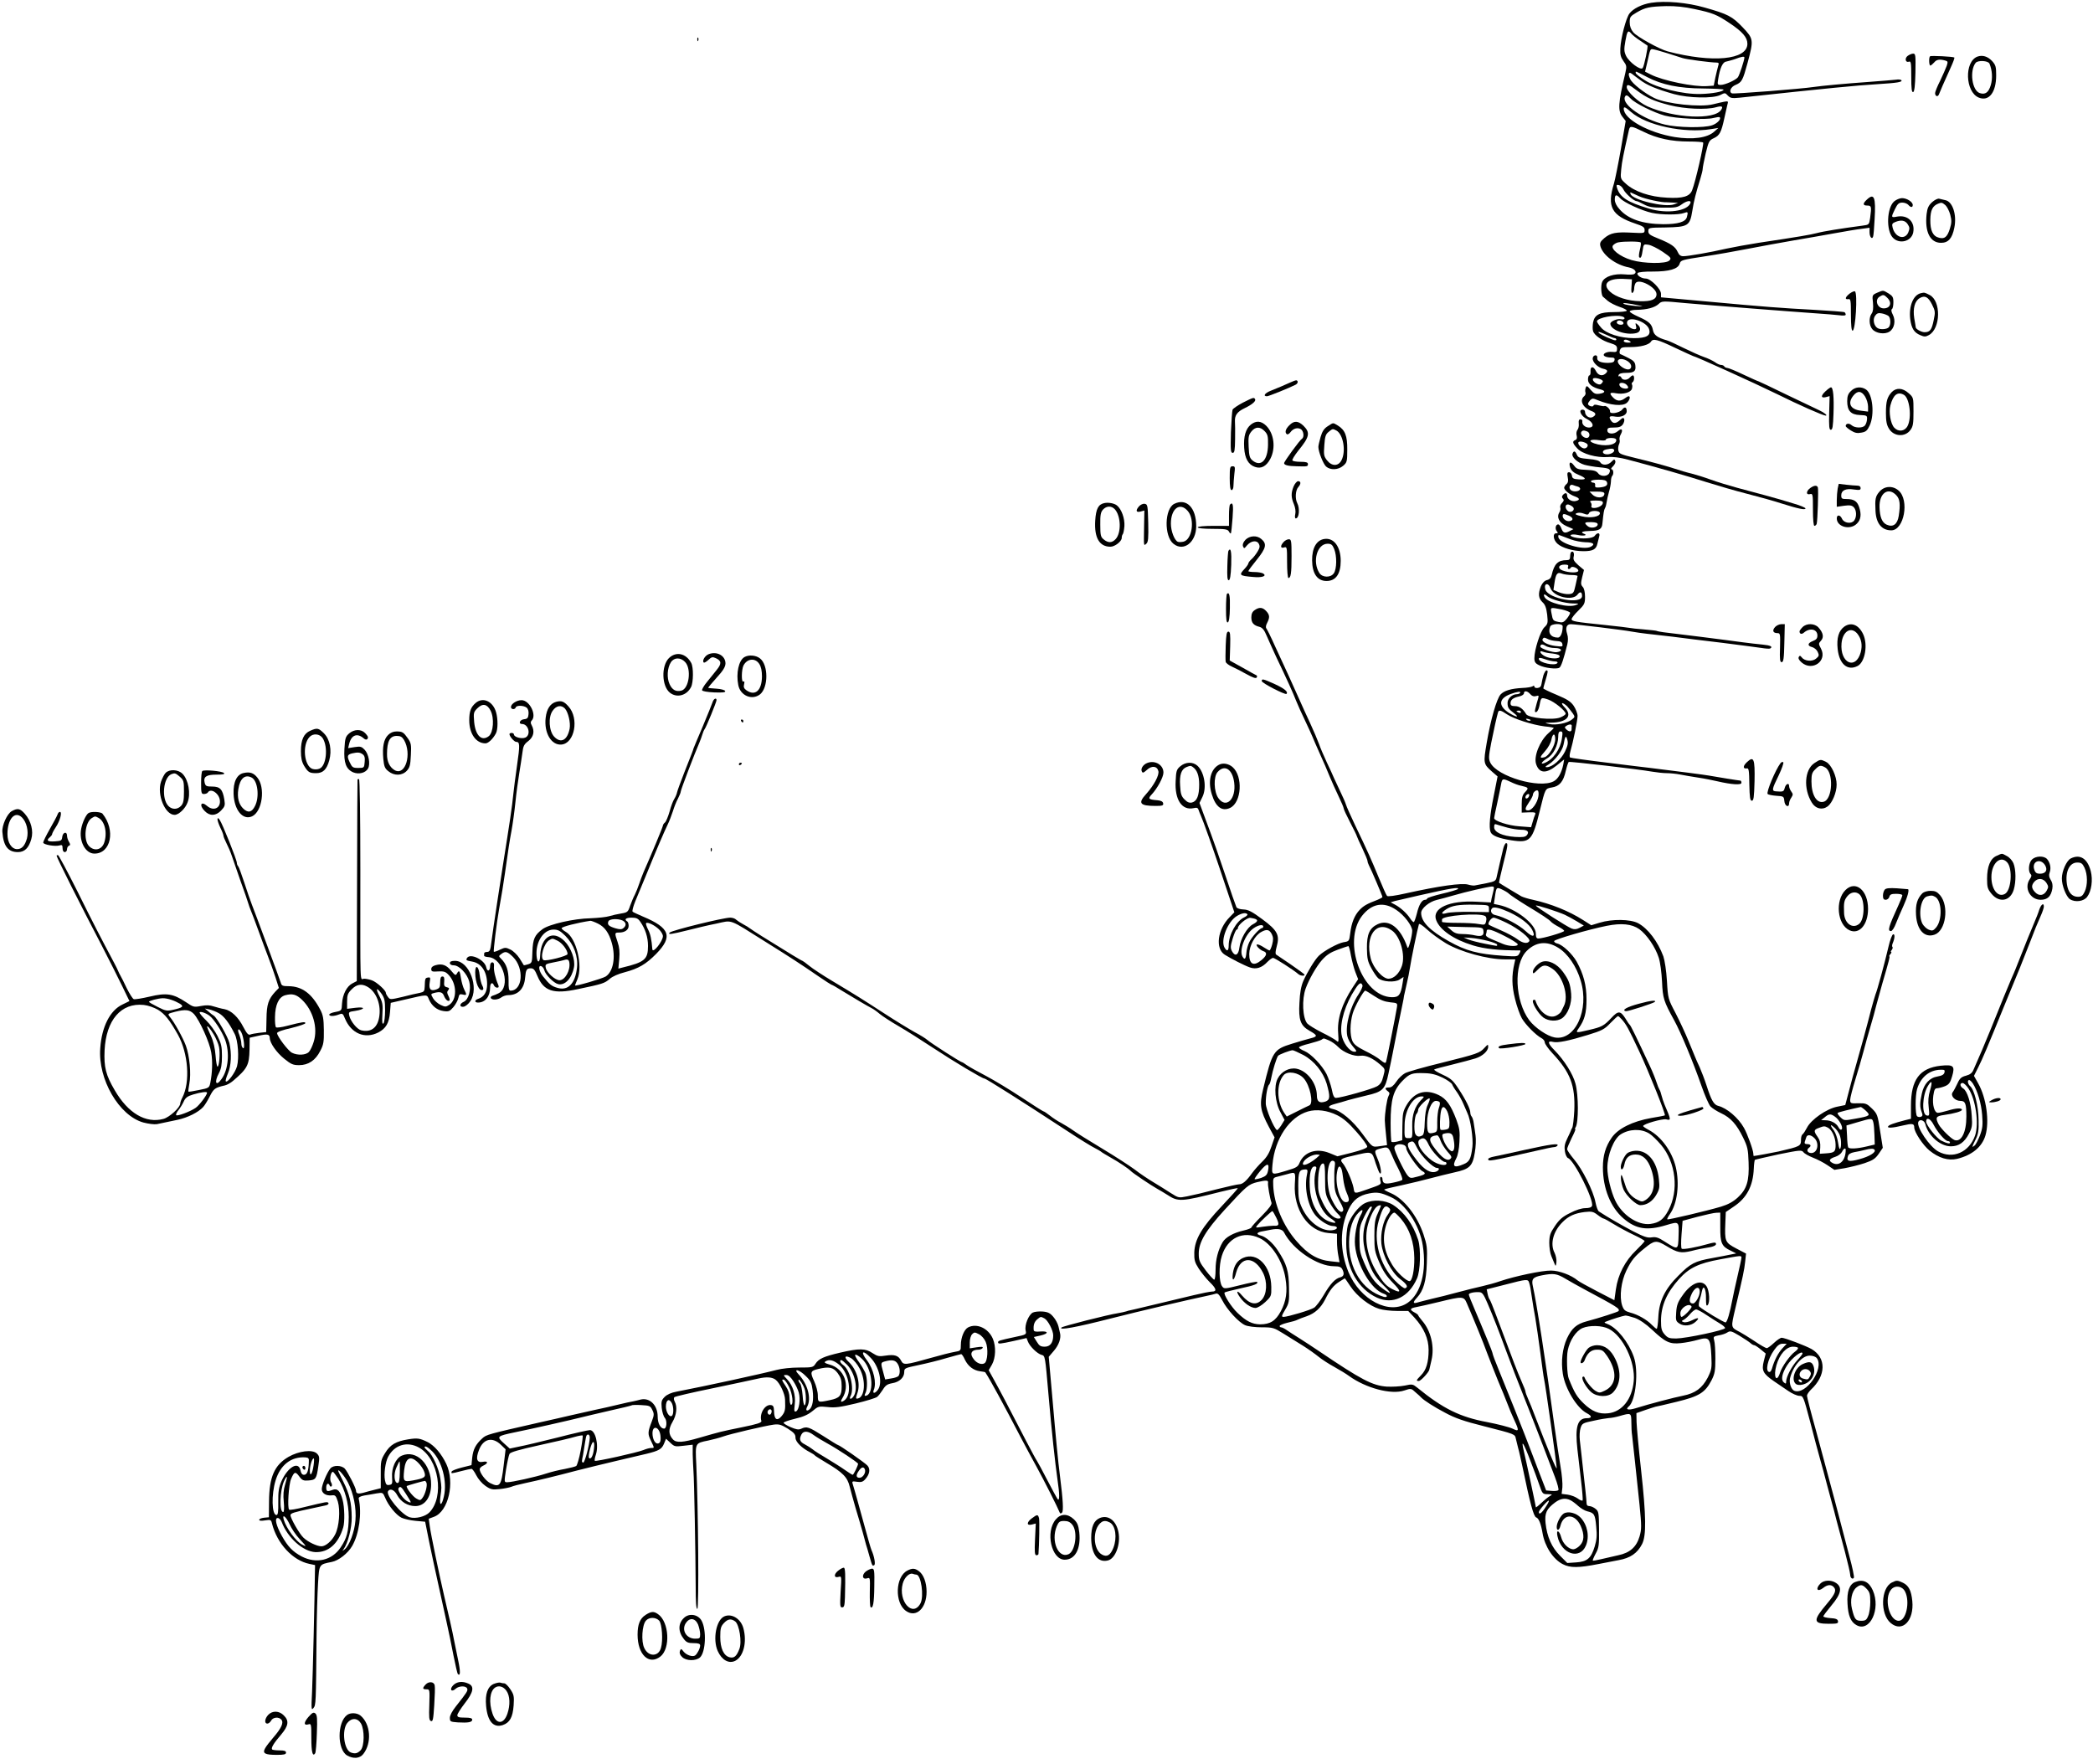 <?xml version="1.0" standalone="no"?>
<!DOCTYPE svg PUBLIC "-//W3C//DTD SVG 20010904//EN"
 "http://www.w3.org/TR/2001/REC-SVG-20010904/DTD/svg10.dtd">
<svg version="1.0" xmlns="http://www.w3.org/2000/svg"
 width="1405pt" height="1184pt" viewBox="0 0 1405 1184"
 preserveAspectRatio="xMidYMid meet">
<g transform="translate(0,1184) scale(0.1,-0.1)"
fill="#000000" stroke="none">
<path d="M11083 11821 c-63 -10 -120 -39 -145 -72 -23 -31 -58 -165 -61 -235
-2 -41 3 -59 21 -84 21 -29 23 -35 13 -78 -49 -207 -52 -255 -19 -297 l21 -27
-32 -187 c-18 -102 -39 -207 -47 -234 -48 -155 -16 -214 144 -268 51 -17 62
-24 62 -43 0 -22 -2 -22 -84 -18 -108 6 -144 -1 -186 -36 -27 -23 -32 -33 -27
-54 16 -61 104 -127 191 -143 39 -8 58 -31 37 -44 -7 -5 -34 -6 -62 -3 -74 7
-138 -14 -154 -51 -11 -25 -6 -94 7 -100 1 -1 15 -13 30 -26 15 -13 51 -31 80
-41 29 -9 51 -21 48 -26 -3 -5 -41 -9 -85 -9 -97 0 -131 -17 -141 -70 -3 -19
-4 -45 0 -57 7 -28 61 -66 118 -82 35 -11 43 -18 43 -37 0 -21 -4 -24 -33 -21
-38 4 -71 -16 -50 -29 7 -5 26 -9 41 -9 22 0 28 -4 25 -17 -2 -14 -13 -18 -43
-19 -50 0 -76 12 -73 34 4 23 -26 22 -30 -1 -5 -25 33 -64 69 -72 32 -7 36
-17 14 -35 -21 -17 -48 -9 -62 20 -17 34 -38 32 -36 -2 1 -16 -2 -28 -8 -28
-5 0 -9 -13 -9 -28 0 -30 30 -53 83 -66 37 -9 34 -23 -5 -29 -28 -4 -37 0 -60
26 -23 28 -28 30 -33 15 -4 -10 -5 -24 -2 -32 3 -8 -1 -20 -9 -26 -33 -28 -9
-77 49 -99 32 -12 35 -26 8 -41 -22 -11 -51 9 -51 36 0 8 -7 14 -16 14 -31 0
-11 -44 29 -63 44 -22 52 -57 13 -57 -26 0 -48 21 -44 41 2 8 -4 14 -12 14
-11 0 -14 -8 -12 -28 2 -16 -2 -35 -9 -43 -6 -7 -9 -25 -5 -38 4 -16 1 -26 -9
-30 -22 -8 -19 -22 13 -56 33 -37 130 -64 206 -58 33 3 80 -3 136 -18 204 -54
395 -109 524 -150 76 -24 200 -60 275 -79 75 -19 179 -48 231 -65 114 -36 160
-45 160 -33 0 5 -35 20 -77 32 -43 13 -85 25 -93 28 -18 6 -156 43 -290 79
-52 14 -131 38 -175 54 -44 16 -102 34 -130 41 -27 6 -81 22 -120 35 -60 19
-155 45 -255 69 -102 25 -110 28 -116 50 -3 13 -1 31 4 42 5 10 7 24 4 31 -2
8 1 25 9 38 16 30 5 42 -19 21 -27 -25 -72 -22 -72 3 0 17 7 20 44 20 34 0 48
5 60 21 8 12 12 28 9 36 -5 11 -10 10 -27 -6 -28 -26 -48 -27 -63 -2 -16 25
-8 31 32 24 39 -6 75 11 75 36 0 28 -13 34 -30 12 -18 -24 -87 -34 -82 -12 3
14 -28 42 -39 35 -3 -2 -20 1 -37 5 -21 6 -32 6 -35 -2 -4 -12 -37 -2 -37 12
0 5 7 16 15 25 14 13 19 13 52 -1 84 -34 166 -42 194 -17 19 17 26 44 12 44
-5 0 -17 -7 -27 -15 -27 -20 -52 -19 -76 5 -30 30 -25 38 18 30 49 -9 99 5
107 30 3 11 4 24 0 29 -3 5 -1 12 5 16 12 8 13 45 1 45 -5 0 -14 -7 -21 -15
-16 -19 -49 -19 -56 0 -4 8 -10 12 -15 9 -5 -3 -6 1 -3 9 3 9 21 14 50 14 53
0 67 11 62 49 -2 23 -13 34 -47 51 -24 12 -48 24 -54 26 -5 1 -7 13 -3 25 7
20 14 22 70 22 68 0 126 15 139 37 14 22 43 15 162 -42 64 -30 118 -55 120
-55 13 0 416 -183 563 -255 149 -74 310 -145 328 -145 15 0 -11 21 -44 36 -20
9 -119 57 -220 105 -100 49 -185 89 -187 89 -3 0 -48 20 -101 45 -52 25 -101
45 -109 45 -7 0 -17 5 -20 10 -3 6 -13 10 -22 10 -8 0 -27 8 -41 19 -15 10
-48 26 -75 35 -26 9 -86 36 -135 60 -48 24 -98 47 -112 51 -64 18 -88 36 -94
69 -8 41 -26 58 -98 90 -32 14 -58 30 -58 35 0 6 21 11 48 11 67 1 120 15 146
39 22 21 24 21 182 6 146 -13 693 -56 894 -70 47 -3 106 -8 133 -11 30 -4 47
-3 47 4 0 6 -4 13 -8 16 -5 3 -96 10 -203 16 -223 12 -320 19 -731 57 l-298
27 0 24 c0 32 -70 102 -102 102 -30 0 -63 23 -55 37 4 6 48 11 104 10 108 0
167 17 178 52 8 25 11 26 175 51 74 11 203 34 285 50 83 16 218 41 300 55 83
14 209 36 280 49 72 13 154 27 183 30 l52 7 0 -30 c0 -31 17 -52 24 -29 3 7 7
59 10 116 9 149 -3 178 -52 132 -29 -27 -28 -40 3 -40 28 0 29 -7 19 -83 -7
-46 -7 -46 -53 -52 -137 -18 -262 -38 -306 -50 -48 -12 -110 -23 -390 -65 -71
-11 -168 -29 -215 -39 -112 -26 -259 -51 -290 -51 -18 0 -29 8 -38 29 -16 35
-44 55 -131 90 -55 22 -66 30 -66 49 0 23 2 24 115 25 151 3 164 10 180 110
11 70 24 120 55 220 8 26 15 55 15 64 0 8 9 55 20 103 20 81 23 88 56 103 38
18 49 40 69 132 7 33 16 73 20 89 8 27 7 28 -21 23 -16 -3 -49 -11 -74 -17
-85 -22 -313 2 -395 42 -64 31 -147 96 -161 126 -17 35 -12 53 10 37 7 -6 32
-24 56 -42 46 -35 110 -62 228 -95 99 -27 261 -30 310 -6 31 16 33 16 51 -4
17 -17 27 -19 78 -14 606 65 780 82 928 91 129 8 167 14 159 26 -3 5 -20 7
-37 4 -18 -2 -99 -9 -182 -15 -155 -11 -317 -26 -370 -34 -76 -12 -535 -48
-548 -43 -24 9 -9 44 24 57 42 18 48 30 80 147 42 156 41 162 -33 240 -70 73
-98 88 -254 132 -118 34 -265 47 -361 32z m293 -42 c121 -26 147 -36 234 -94
87 -58 120 -96 120 -139 0 -108 -234 -130 -535 -51 -54 14 -206 98 -231 128
-16 19 -24 41 -24 67 0 36 4 41 46 66 58 34 87 40 200 43 62 1 121 -5 190 -20z
m-425 -165 c7 -9 33 -30 58 -46 25 -17 48 -33 50 -34 6 -5 -22 -138 -32 -151
-13 -18 -92 40 -112 83 -13 28 -14 43 -4 99 12 68 18 76 40 49z m234 -129 c44
-14 94 -30 110 -35 28 -9 188 -30 228 -30 15 0 17 -5 11 -22 -4 -13 -12 -48
-19 -78 l-11 -55 -44 -3 c-86 -7 -300 37 -379 78 l-38 19 15 63 c19 87 20 88
34 88 7 0 49 -11 93 -25z m525 -31 c0 -17 -34 -121 -44 -133 -15 -19 -86 -51
-115 -51 -22 0 -23 3 -17 39 11 72 30 114 52 117 11 2 38 10 60 17 44 17 64
20 64 11z m-654 -131 c101 -53 217 -76 376 -77 76 -1 138 -4 138 -8 0 -13 -75
-27 -155 -29 -117 -3 -292 40 -373 92 -34 21 -62 43 -62 50 0 12 -4 14 76 -28z
m-70 -89 c69 -52 116 -73 222 -100 102 -26 248 -32 311 -14 40 11 50 6 35 -17
-44 -70 -316 -57 -495 23 -60 27 -139 100 -139 129 0 23 16 18 66 -21z m-38
-57 c29 -31 152 -92 227 -113 73 -20 276 -30 327 -16 20 5 39 8 42 5 12 -12
-16 -42 -51 -54 -54 -19 -232 -16 -318 5 -145 35 -286 132 -268 184 7 18 17
15 41 -11z m0 -88 c103 -91 356 -145 537 -116 l50 8 -27 -24 c-46 -43 -146
-56 -266 -37 -176 29 -342 121 -342 190 0 16 10 12 48 -21z m86 -134 c89 -44
185 -65 303 -65 50 0 94 -3 96 -7 6 -12 -52 -265 -74 -320 -16 -42 -62 -56
-168 -50 -115 5 -219 41 -276 93 -38 34 -38 35 -32 97 5 53 14 97 52 265 7 29
15 28 99 -13z m-136 -387 c13 -27 70 -78 88 -78 5 0 27 -10 49 -22 33 -18 57
-22 132 -22 80 -1 95 2 122 22 32 24 65 30 59 10 -19 -56 -159 -75 -280 -38
-143 43 -193 75 -213 138 -6 20 -4 23 11 20 11 -2 25 -15 32 -30z m106 -46
c39 -18 156 -43 185 -40 3 0 22 -1 41 -2 l35 -2 -28 -10 c-60 -22 -276 29
-291 69 -3 8 -3 13 1 11 5 -2 30 -14 57 -26z m-128 -13 c24 -28 147 -84 213
-98 64 -14 181 -14 215 -1 27 10 29 8 20 -27 -9 -33 -59 -48 -159 -48 -139 1
-235 34 -293 100 -21 23 -32 46 -32 65 0 35 10 38 36 9z m138 -297 c3 -5 0
-27 -6 -50 -6 -24 -8 -46 -4 -49 10 -11 17 4 23 47 6 41 7 42 39 37 18 -3 61
-24 95 -47 57 -39 60 -43 45 -59 -23 -23 -170 -21 -253 3 -79 23 -144 75 -125
99 8 9 23 18 35 20 40 8 146 7 151 -1z m-62 -296 c-3 -33 0 -46 7 -42 6 4 11
17 11 29 0 12 4 28 9 36 22 35 141 -28 141 -74 0 -35 -34 -49 -110 -47 -80 1
-164 28 -202 64 -55 51 -15 90 87 86 l60 -3 -3 -49z m53 -127 c31 -6 25 -7
-25 -3 -35 3 -71 9 -80 14 -16 10 31 5 105 -11z m-111 -75 c21 -8 11 -23 -12
-17 -24 6 -72 -14 -72 -30 0 -42 105 -80 174 -63 30 7 35 36 9 57 -15 13 -16
12 -11 -8 5 -17 2 -23 -10 -23 -26 1 -54 27 -50 47 8 46 136 4 149 -50 11 -40
-19 -57 -102 -57 -93 0 -189 31 -222 72 -15 17 -27 36 -27 40 0 26 129 49 174
32z m4 -41 c2 -8 -5 -13 -17 -13 -21 0 -35 13 -24 24 10 10 36 3 41 -11z m-58
-103 c5 0 10 -4 10 -10 0 -6 -10 -6 -27 1 -52 20 -93 41 -93 49 0 5 22 -3 50
-16 27 -13 54 -24 60 -24z m100 -20 c12 -8 9 -10 -12 -10 -16 0 -28 5 -28 10
0 13 20 13 40 0z m-12 -136 c30 -20 29 -54 0 -54 -28 1 -68 33 -68 54 0 21 38
21 68 0z m-168 -134 c0 -4 -6 -12 -13 -18 -15 -13 -63 19 -53 36 7 12 66 -4
66 -18z m158 -22 c20 -20 14 -30 -15 -26 -32 4 -46 38 -16 38 11 0 24 -5 31
-12z m-264 -314 c23 -9 20 -44 -3 -44 -22 0 -45 25 -36 40 7 11 17 13 39 4z
m196 -59 c0 -34 -82 -45 -149 -21 -46 17 -24 30 35 21 28 -4 44 -2 44 4 0 6
16 11 35 11 24 0 35 -5 35 -15z m-196 -25 c11 -11 -1 -30 -19 -30 -19 0 -47
29 -39 41 6 10 42 3 58 -11z m179 -37 c13 -12 -15 -33 -44 -33 -35 0 -40 26
-6 33 37 7 43 7 50 0z"/>
<path d="M4681 11574 c0 -11 3 -14 6 -6 3 7 2 16 -1 19 -3 4 -6 -2 -5 -13z"/>
<path d="M12806 11465 c-22 -16 -15 -48 9 -39 13 5 15 -9 15 -101 0 -81 3
-106 13 -103 8 3 13 41 15 131 2 116 1 127 -15 127 -10 0 -26 -7 -37 -15z"/>
<path d="M12956 11462 c-9 -8 -7 -62 2 -62 4 0 15 9 25 20 17 21 36 24 74 14
19 -5 20 -9 11 -36 -6 -17 -26 -62 -44 -100 -19 -37 -34 -75 -34 -83 0 -22 19
-28 26 -8 7 19 32 76 79 180 16 35 27 64 24 67 -7 6 -157 14 -163 8z"/>
<path d="M13274 11460 c-89 -34 -82 -237 9 -275 68 -28 117 34 117 149 0 58
-3 69 -27 96 -30 32 -65 42 -99 30z m81 -47 c19 -46 22 -98 9 -144 -15 -50
-37 -66 -74 -54 -52 17 -70 149 -28 203 16 19 84 15 93 -5z"/>
<path d="M12715 10488 c-49 -43 -55 -194 -9 -243 43 -47 125 -26 137 34 14 71
-36 120 -108 107 -41 -8 -42 -6 -14 51 17 35 26 43 49 43 15 0 33 -7 40 -15
16 -19 30 -19 30 -1 0 21 -40 46 -72 46 -15 0 -39 -10 -53 -22z m91 -153 c14
-21 14 -30 4 -55 -23 -54 -89 -34 -105 32 -6 23 -3 29 16 37 41 17 68 12 85
-14z"/>
<path d="M12970 10483 c-24 -22 -32 -39 -37 -80 -13 -119 23 -193 97 -193 49
0 75 30 89 101 18 86 -11 175 -59 185 -14 3 -33 8 -42 10 -9 3 -30 -7 -48 -23z
m89 -20 c11 -10 26 -39 33 -65 10 -39 9 -55 -3 -94 -17 -54 -35 -70 -72 -60
-42 10 -60 48 -59 121 1 64 15 93 53 108 22 9 26 8 48 -10z"/>
<path d="M12416 9869 c-30 -24 -34 -41 -8 -37 15 3 17 -8 17 -105 0 -72 4
-107 11 -107 20 0 35 252 16 264 -5 3 -21 -4 -36 -15z"/>
<path d="M12601 9875 c-33 -15 -34 -16 -28 -68 3 -36 1 -58 -9 -72 -19 -26
-18 -78 4 -104 23 -29 84 -38 116 -17 33 21 43 74 22 114 -10 19 -12 33 -6 37
6 3 10 24 10 46 0 34 -5 42 -32 59 -39 23 -34 23 -77 5z m69 -35 c33 -33 19
-70 -25 -70 -43 0 -63 58 -27 79 24 15 29 14 52 -9z m7 -121 c16 -14 17 -61 1
-77 -13 -13 -57 -16 -75 -4 -24 15 -33 58 -16 82 12 17 22 21 46 16 16 -3 36
-11 44 -17z"/>
<path d="M12895 9872 c-51 -11 -82 -86 -72 -173 8 -63 26 -92 68 -109 27 -12
36 -11 58 1 79 44 82 230 4 269 -35 18 -34 17 -58 12z m74 -75 c22 -44 23 -53
12 -104 -13 -67 -25 -83 -62 -83 -21 0 -59 21 -59 33 0 1 -4 28 -10 61 -10 65
3 115 37 135 34 20 57 8 82 -42z"/>
<path d="M8660 9272 c-37 -17 -70 -31 -132 -56 -38 -15 -51 -36 -23 -36 12 0
155 58 193 78 15 8 18 25 5 29 -4 1 -24 -6 -43 -15z"/>
<path d="M12256 9215 c-34 -31 -34 -49 0 -41 l26 7 -3 -113 c-2 -92 0 -113 11
-113 12 0 15 23 18 108 4 110 -2 177 -17 177 -4 0 -20 -11 -35 -25z"/>
<path d="M12425 9215 c-19 -18 -25 -35 -25 -68 0 -64 24 -91 86 -93 46 -2 49
-4 47 -29 -1 -15 -7 -33 -14 -41 -15 -19 -68 -18 -90 2 -17 15 -39 12 -39 -6
0 -5 16 -18 35 -30 26 -16 42 -20 71 -14 30 5 39 14 55 48 34 74 20 210 -24
241 -32 22 -74 19 -102 -10z m95 -37 c11 -18 20 -48 20 -67 l0 -34 -47 6 c-71
8 -93 49 -52 101 28 35 55 33 79 -6z"/>
<path d="M12699 9208 c-31 -34 -39 -62 -39 -141 0 -54 5 -80 20 -104 32 -54
108 -59 144 -10 18 24 21 43 21 124 0 94 0 95 -33 124 -40 36 -83 38 -113 7z
m81 -18 c39 -21 55 -153 25 -210 -19 -36 -62 -41 -90 -10 -24 27 -37 104 -25
149 19 71 48 94 90 71z"/>
<path d="M8343 9137 c-34 -18 -65 -39 -69 -47 -3 -8 -8 -77 -11 -152 -3 -119
-2 -138 12 -138 12 0 15 17 16 93 1 50 0 104 -1 119 -2 40 15 64 65 88 52 25
78 48 70 61 -8 13 -12 11 -82 -24z"/>
<path d="M8397 8990 c-35 -28 -50 -80 -45 -156 4 -71 28 -113 72 -128 41 -15
76 3 103 53 38 72 26 170 -27 223 -34 33 -67 36 -103 8z m93 -45 c20 -21 23
-34 22 -92 -2 -103 -47 -149 -103 -105 -20 17 -24 30 -27 93 -3 64 -1 78 18
102 27 34 59 35 90 2z"/>
<path d="M8655 8985 c-26 -25 -32 -49 -16 -60 5 -3 16 3 23 13 18 25 46 34 69
22 20 -11 26 -54 9 -65 -15 -9 -120 -153 -120 -164 0 -13 26 -20 85 -21 71 -2
75 -2 75 15 0 11 -12 15 -49 15 -28 0 -52 4 -55 9 -4 5 14 33 37 63 78 95 84
123 38 169 -36 35 -64 37 -96 4z"/>
<path d="M8913 8979 c-24 -15 -37 -34 -48 -72 -8 -28 -15 -58 -15 -67 0 -33
33 -115 52 -132 29 -25 81 -23 114 5 26 22 28 29 28 108 1 94 -15 133 -64 163
-34 20 -28 20 -67 -5z m58 -29 c46 -25 66 -139 34 -200 -21 -41 -65 -41 -97 0
-21 27 -23 37 -18 101 4 59 9 74 29 90 27 22 27 22 52 9z"/>
<path d="M10556 8794 c-8 -21 33 -60 80 -74 22 -6 67 -14 102 -17 66 -6 76
-12 66 -36 -9 -26 -57 -29 -75 -5 -13 17 -29 22 -80 24 -55 2 -66 6 -82 28
-24 33 -39 25 -26 -14 8 -20 23 -34 55 -47 56 -23 56 -35 2 -31 -36 2 -44 7
-46 26 -2 12 -10 22 -19 22 -12 0 -14 -7 -9 -34 5 -24 2 -37 -9 -46 -8 -7 -15
-18 -15 -24 0 -16 37 -46 71 -58 34 -12 37 -24 8 -31 -27 -7 -59 12 -59 35 0
21 -13 23 -29 5 -8 -10 -7 -17 1 -25 8 -8 6 -15 -6 -28 -10 -9 -15 -23 -12
-31 3 -7 1 -22 -6 -32 -21 -34 -1 -71 48 -93 l46 -20 -27 -14 c-31 -16 -43
-12 -55 22 -5 13 -14 24 -20 24 -17 0 -23 -29 -10 -45 10 -12 9 -15 -4 -15
-24 0 -20 -43 8 -69 31 -29 106 -51 176 -51 62 0 85 12 93 50 3 14 9 35 12 48
9 27 -12 30 -30 5 -13 -18 -85 -23 -138 -10 -44 12 -22 26 24 16 38 -9 71 -2
42 8 -28 10 -10 18 42 19 61 1 79 12 82 52 7 69 10 89 17 101 5 7 9 25 11 39
2 15 9 45 15 67 7 22 13 54 14 72 0 17 4 35 9 39 11 12 8 44 -5 44 -6 0 -2 9
10 20 12 12 19 27 15 36 -5 13 -8 12 -25 -5 -23 -25 -63 -27 -76 -4 -7 11 -29
18 -78 22 -59 5 -70 9 -79 29 -11 26 -21 28 -29 6z m231 -190 c8 -21 -6 -32
-47 -36 -29 -2 -34 0 -32 15 2 10 -3 17 -13 17 -8 0 -15 5 -15 10 0 6 23 10
50 10 37 0 52 -4 57 -16z m-194 -31 c10 -3 16 -11 14 -17 -5 -16 -45 -20 -62
-6 -18 15 -7 43 14 34 9 -3 24 -9 34 -11z m177 -47 c0 -30 -52 -34 -80 -6
l-20 20 50 0 c36 0 50 -4 50 -14z m-10 -61 c0 -17 -30 -35 -60 -35 -15 0 -20
5 -17 14 3 7 0 19 -6 25 -8 8 1 11 36 11 35 0 47 -4 47 -15z m-200 -30 c16
-19 -15 -42 -35 -25 -23 19 -19 49 5 43 10 -3 24 -11 30 -18z m180 -40 c0 -24
-62 -35 -122 -21 -42 10 -49 15 -34 21 11 5 31 4 48 -3 23 -9 30 -8 35 4 7 19
73 19 73 -1z m-207 -17 c29 -14 31 -31 3 -36 -20 -4 -46 15 -46 34 0 17 8 17
43 2z m192 -58 c0 -21 -47 -30 -67 -12 -27 23 -22 28 25 27 29 -1 42 -5 42
-15z m-180 -101 c28 -10 71 -18 97 -19 53 0 69 -13 37 -30 -48 -26 -210 21
-218 64 -2 15 1 17 15 11 11 -4 42 -16 69 -26z"/>
<path d="M8255 8630 c0 -57 4 -80 13 -80 6 0 12 12 12 28 0 15 3 51 6 80 6 47
5 52 -12 52 -17 0 -19 -8 -19 -80z"/>
<path d="M8684 8575 c-18 -44 -18 -73 2 -120 9 -22 13 -49 9 -66 -4 -16 -2
-29 3 -29 23 0 29 67 10 103 -15 29 -12 86 7 107 19 21 19 40 -1 40 -8 0 -22
-16 -30 -35z"/>
<path d="M12336 8560 c-3 -18 -6 -53 -6 -77 l0 -45 49 7 c38 5 52 3 65 -10 19
-20 21 -64 3 -89 -18 -25 -69 -18 -82 12 -12 27 -35 29 -35 2 0 -57 90 -81
135 -35 27 26 32 63 14 114 -13 37 -35 51 -83 51 -32 0 -36 3 -36 25 0 33 30
48 85 39 38 -5 45 -4 45 10 0 10 -8 16 -22 16 -13 0 -46 3 -74 6 l-51 6 -7
-32z"/>
<path d="M12152 8564 c-28 -20 -30 -48 -2 -41 19 5 20 0 20 -104 0 -68 4 -109
10 -109 6 0 12 6 15 13 6 18 13 230 8 245 -6 16 -24 15 -51 -4z"/>
<path d="M12616 8539 c-27 -31 -30 -50 -26 -129 4 -84 42 -130 106 -130 86 0
123 203 49 267 -40 35 -96 31 -129 -8z m113 -23 c25 -26 29 -61 17 -139 -9
-57 -38 -78 -81 -59 -31 14 -46 51 -48 117 -3 94 58 138 112 81z"/>
<path d="M7414 8463 c-41 -8 -57 -38 -62 -118 -7 -115 28 -175 102 -175 30 0
76 36 76 59 0 10 3 21 7 25 4 4 9 29 11 55 3 50 -19 113 -50 138 -17 14 -57
22 -84 16z m70 -42 c41 -46 44 -158 5 -200 -24 -26 -50 -27 -80 -2 -20 16 -23
27 -23 99 -1 65 3 84 18 101 24 26 57 27 80 2z"/>
<path d="M7883 8458 c-66 -32 -70 -218 -5 -269 69 -54 152 12 152 119 0 124
-65 190 -147 150z m91 -49 c48 -57 29 -190 -29 -205 -14 -3 -31 -4 -38 -1 -23
9 -47 72 -47 122 0 102 61 147 114 84z"/>
<path d="M7647 8442 c-25 -28 -22 -44 9 -36 l26 7 -2 -109 c-2 -135 -3 -129
15 -114 13 11 15 36 13 139 -3 118 -4 126 -24 129 -11 2 -28 -6 -37 -16z"/>
<path d="M8257 8453 c-4 -3 -7 -37 -7 -75 l0 -68 -105 0 c-63 0 -105 -4 -105
-10 0 -6 40 -10 100 -10 84 0 101 -3 109 -17 5 -10 11 -16 14 -13 2 3 7 49 11
103 7 89 2 110 -17 90z"/>
<path d="M8360 8216 c-15 -17 -20 -31 -16 -43 7 -17 9 -16 26 5 27 32 66 38
80 12 9 -17 7 -28 -9 -54 -11 -18 -29 -41 -41 -51 -11 -10 -20 -22 -20 -27 0
-5 -11 -21 -25 -36 -40 -43 -36 -47 56 -55 61 -6 95 6 69 23 -8 5 -34 10 -57
10 -24 0 -43 3 -43 6 0 4 26 39 57 77 62 77 69 106 31 138 -30 27 -79 24 -108
-5z"/>
<path d="M8890 8222 c-53 -8 -83 -61 -82 -144 1 -89 35 -138 97 -138 62 0 95
47 95 135 0 95 -46 157 -110 147z m66 -67 c19 -46 18 -134 -2 -163 -21 -31
-76 -30 -97 1 -49 76 -16 197 55 197 24 0 32 -6 44 -35z"/>
<path d="M8617 8202 c-24 -26 -22 -45 3 -37 19 6 20 2 20 -99 0 -58 4 -106 9
-106 16 0 21 31 21 146 0 104 -2 114 -18 114 -11 0 -26 -8 -35 -18z"/>
<path d="M8246 8142 c-2 -4 -6 -50 -7 -102 -2 -71 0 -95 9 -95 9 0 14 29 17
103 3 90 -3 120 -19 94z"/>
<path d="M10546 8133 c-3 -3 -6 -17 -6 -30 0 -17 -6 -23 -22 -23 -60 0 -85
-25 -102 -101 -4 -18 -14 -29 -32 -33 -16 -4 -30 -19 -40 -41 -20 -50 -17 -81
10 -107 19 -17 26 -38 32 -84 6 -57 4 -63 -19 -85 -27 -26 -67 -150 -67 -207
0 -25 6 -35 31 -47 36 -19 119 -29 137 -17 12 8 28 56 53 156 6 26 6 49 -1 71
-13 40 -4 65 24 65 33 0 355 -39 411 -50 28 -5 71 -11 98 -14 26 -3 105 -12
175 -20 70 -9 220 -28 333 -41 113 -14 230 -30 260 -34 30 -5 57 -7 62 -4 20
12 2 21 -50 26 -32 3 -94 10 -138 16 -44 6 -172 23 -285 37 -113 14 -223 27
-244 30 -22 3 -42 7 -45 9 -4 2 -42 6 -86 10 -44 3 -87 8 -95 10 -8 2 -85 11
-170 20 -194 20 -220 24 -220 39 0 7 20 33 45 57 41 40 45 48 45 93 0 31 -6
56 -15 66 -14 15 -14 25 -4 66 l12 48 -38 32 c-30 27 -36 38 -31 58 6 24 -5
42 -18 29z m-20 -98 c-6 -16 9 -21 19 -5 8 13 50 -4 50 -21 0 -16 -63 -15
-107 2 -35 14 -26 39 14 39 23 0 29 -4 24 -15z m25 -55 c21 0 39 -3 39 -7 -1
-5 -7 -33 -14 -63 -11 -51 -15 -55 -43 -58 -17 -2 -48 4 -68 12 l-37 16 7 47
c9 62 19 75 51 62 14 -5 43 -9 65 -9z m-143 -88 c20 -58 147 -88 181 -44 18
24 31 20 31 -9 0 -59 -226 -19 -246 43 -13 42 19 51 34 10z m-19 -56 c23 -20
117 -46 170 -47 41 0 43 -1 21 -10 -50 -21 -190 14 -211 52 -12 22 -2 25 20 5z
m94 -87 c31 -7 57 -17 57 -23 0 -6 -10 -24 -23 -40 -20 -24 -28 -27 -55 -21
-37 8 -38 9 -47 58 -8 42 -10 41 68 26z m7 -113 c0 -43 -14 -76 -32 -76 -47 0
-69 31 -52 74 8 21 84 23 84 2z m-99 -86 c11 -6 36 -12 57 -13 27 -1 38 -7 40
-21 4 -17 0 -18 -49 -12 -53 7 -94 30 -83 47 7 11 11 11 35 -1z m47 -60 c47 0
56 -22 12 -28 -25 -4 -110 25 -110 37 0 17 14 19 34 6 11 -8 40 -15 64 -15z
m-15 -37 c31 -4 47 -10 47 -19 0 -19 -63 -18 -100 1 -32 17 -42 42 -12 30 9
-4 38 -10 65 -12z m14 -53 c14 0 21 -4 18 -10 -14 -23 -125 1 -125 27 0 9 9 9
41 -2 23 -8 52 -15 66 -15z"/>
<path d="M8236 7853 c-3 -3 -6 -49 -6 -100 0 -69 3 -94 12 -91 8 3 13 35 14
96 2 85 -4 111 -20 95z"/>
<path d="M8422 7744 c-15 -10 -22 -25 -22 -48 0 -37 15 -54 55 -64 20 -6 32
-21 49 -62 13 -30 41 -93 63 -140 71 -148 114 -243 134 -295 11 -27 38 -88 61
-135 22 -47 44 -94 48 -105 4 -11 27 -63 50 -115 24 -52 54 -122 67 -155 14
-33 40 -92 59 -131 19 -39 34 -75 34 -81 0 -6 20 -49 44 -95 24 -46 44 -87 45
-93 1 -5 18 -42 37 -82 19 -40 34 -77 34 -83 0 -6 4 -18 9 -28 14 -25 91 -206
91 -213 0 -4 -15 -12 -32 -19 -71 -27 -94 -40 -120 -67 -35 -36 -56 -88 -64
-157 -7 -54 -7 -55 -45 -61 -39 -7 -132 -58 -166 -91 -27 -26 -77 -109 -104
-169 -15 -35 -23 -78 -26 -146 -7 -116 7 -154 67 -188 55 -31 57 -39 8 -51
-24 -6 -79 -22 -124 -36 -126 -39 -133 -50 -195 -306 -25 -104 -20 -142 39
-253 l38 -70 -21 -61 c-14 -43 -32 -73 -60 -100 -23 -22 -54 -57 -70 -79 -38
-53 -64 -75 -87 -75 -10 0 -73 -14 -141 -31 -135 -34 -129 -33 -209 -50 -56
-11 -56 -11 -110 23 -29 19 -82 52 -117 73 -35 21 -92 59 -125 85 -34 25 -131
88 -216 139 -85 51 -173 106 -195 122 -22 16 -58 38 -80 50 -22 11 -57 34 -77
50 -20 16 -40 29 -44 29 -3 0 -70 42 -148 94 -77 51 -185 116 -238 144 -54 28
-111 60 -127 71 -16 12 -31 21 -34 21 -9 0 -210 129 -232 149 -11 10 -50 34
-86 53 -36 20 -128 76 -203 125 -148 96 -186 120 -351 219 -60 36 -129 81
-152 100 -23 19 -44 34 -46 34 -5 0 -89 51 -272 165 -38 24 -75 48 -81 53 -6
5 -26 18 -44 27 -19 10 -40 24 -48 31 -7 8 -25 14 -40 14 -47 0 -391 -85 -406
-100 -16 -16 10 -12 119 15 55 14 142 35 194 45 111 24 79 35 326 -120 182
-114 227 -143 364 -237 42 -29 79 -52 82 -53 4 0 36 -18 70 -40 85 -52 168
-101 199 -117 14 -7 39 -25 55 -39 17 -14 73 -51 125 -81 52 -30 158 -97 235
-148 139 -92 329 -205 343 -205 11 0 252 -153 550 -348 86 -57 173 -110 192
-119 19 -10 37 -20 40 -23 3 -4 32 -21 65 -40 54 -30 121 -75 135 -90 10 -12
143 -101 178 -120 20 -12 51 -29 67 -40 75 -49 91 -48 360 20 61 15 112 26
114 24 2 -2 -47 -56 -108 -121 -134 -142 -181 -222 -184 -311 -1 -50 3 -66 30
-108 18 -27 50 -67 72 -89 46 -44 52 -65 17 -65 -12 0 -68 -11 -122 -24 -54
-13 -160 -38 -234 -56 -74 -18 -144 -34 -155 -37 -11 -3 -27 -6 -35 -8 -8 -1
-22 -5 -30 -8 -8 -3 -33 -8 -55 -12 -67 -10 -369 -87 -379 -96 -23 -21 99 1
329 60 192 49 530 128 645 152 25 5 53 12 62 15 13 4 23 -7 42 -43 32 -64 112
-151 155 -169 19 -8 67 -14 111 -14 75 0 81 -2 147 -43 37 -23 97 -60 132 -82
35 -22 81 -55 103 -73 22 -18 70 -49 107 -69 36 -20 80 -47 96 -59 113 -82
284 -128 372 -98 45 15 46 15 76 -13 18 -15 34 -30 37 -34 18 -19 87 -64 162
-103 67 -36 124 -56 260 -90 211 -54 207 -52 214 -85 3 -14 10 -42 15 -61 6
-19 18 -75 29 -125 51 -247 75 -335 92 -341 17 -5 32 -41 43 -106 15 -89 71
-175 136 -208 49 -26 107 -25 239 1 58 11 119 23 135 26 79 14 126 46 158 108
29 57 28 184 -7 500 -16 143 -29 287 -30 319 l-1 60 60 21 c33 11 63 21 68 22
4 0 68 15 142 33 152 37 191 61 235 146 21 42 25 62 25 144 0 52 -3 107 -8
122 -7 25 -5 27 30 34 21 3 48 12 59 20 19 12 28 9 80 -22 33 -20 66 -42 75
-50 8 -8 20 -14 25 -14 5 0 25 -13 43 -28 l34 -28 -13 -51 c-16 -63 -5 -84 67
-134 26 -18 70 -48 97 -66 26 -18 60 -33 75 -33 26 0 27 -4 73 -177 25 -98 55
-209 66 -248 11 -38 32 -115 46 -170 15 -55 30 -113 35 -130 5 -16 18 -66 29
-110 12 -44 37 -140 57 -213 19 -73 35 -141 35 -152 0 -22 16 -35 25 -21 3 6
-10 70 -30 143 -19 73 -64 243 -99 378 -36 135 -92 344 -125 465 -34 121 -61
227 -61 236 0 8 12 26 26 40 103 95 105 214 5 273 -39 22 -180 76 -201 76 -8
0 -32 -16 -52 -35 -20 -19 -42 -35 -48 -35 -6 0 -44 21 -83 48 -40 26 -83 53
-97 60 -63 33 -62 26 -30 163 51 215 59 253 65 309 l6 55 -65 34 c-76 40 -79
48 -74 171 l3 74 53 36 c88 58 130 139 135 255 1 29 5 56 7 59 3 2 75 19 159
37 143 29 155 30 167 15 7 -10 36 -26 64 -37 29 -11 73 -34 98 -51 l46 -31 68
11 c38 7 99 22 135 34 56 19 72 30 95 63 l27 40 -18 113 c-16 107 -19 115 -54
150 -35 34 -42 37 -92 36 -52 -2 -55 0 -55 23 0 14 16 75 35 137 19 61 43 145
54 186 11 41 31 116 46 165 15 50 33 115 40 145 8 30 26 96 40 145 47 160 53
185 48 185 -3 0 0 7 7 15 7 8 9 15 5 15 -4 0 -2 6 4 13 6 8 8 17 5 20 -4 3 -3
14 1 24 15 34 17 65 3 61 -7 -3 -21 -40 -31 -84 -25 -108 -76 -295 -87 -319
-4 -11 -17 -56 -29 -100 -20 -82 -80 -301 -106 -390 -8 -27 -27 -96 -41 -151
l-27 -102 -54 -11 c-71 -14 -175 -86 -203 -141 -11 -21 -24 -41 -30 -45 -5 -3
-10 -18 -10 -33 0 -46 -2 -47 -152 -82 -37 -8 -156 -30 -165 -30 -2 0 -3 7 -3
15 0 23 -40 134 -63 174 -38 68 -114 132 -171 147 -31 7 -48 37 -80 137 -13
40 -34 95 -46 122 -13 28 -27 59 -31 70 -5 11 -25 60 -45 109 -20 49 -59 133
-86 185 -50 95 -51 97 -58 216 -4 68 -15 139 -24 165 -37 100 -104 188 -170
223 -52 27 -173 29 -258 3 l-56 -17 -55 35 c-94 60 -215 109 -337 136 -30 6
-65 17 -77 23 -21 12 -146 87 -150 91 -2 1 11 56 27 122 33 131 34 144 20 144
-5 0 -14 -17 -19 -37 -10 -41 -36 -152 -45 -194 -5 -22 -13 -27 -68 -38 -35
-7 -70 -13 -78 -15 -8 -2 -28 1 -45 6 -42 12 -193 -9 -418 -59 -71 -16 -121
-23 -126 -17 -5 5 -30 61 -56 124 -51 123 -71 169 -158 350 -30 63 -58 126
-62 140 -4 14 -21 52 -37 85 -16 33 -35 74 -42 90 -7 17 -29 65 -50 109 -20
43 -44 99 -52 123 -9 25 -35 86 -58 136 -24 51 -58 126 -76 167 -18 41 -51
113 -72 160 -22 47 -62 135 -90 195 -27 61 -54 114 -58 118 -4 5 -2 21 6 35
19 37 18 54 -6 80 -24 26 -47 28 -78 6z m1604 -1880 c-4 -15 -9 -39 -13 -54
l-5 -28 -97 5 c-182 10 -301 -44 -270 -124 25 -66 118 -130 246 -169 78 -24
172 -34 318 -34 3 0 1 -10 -6 -21 -11 -21 -16 -21 -108 -15 -173 12 -250 33
-366 98 -128 72 -185 131 -185 190 0 30 54 75 105 87 22 5 74 19 115 31 78 23
222 56 254 59 15 1 17 -4 12 -25z m-241 7 c-6 -4 -54 -19 -107 -31 -54 -13
-98 -27 -98 -32 0 -4 -6 -8 -13 -8 -22 0 -42 -33 -56 -93 -8 -31 -17 -57 -21
-57 -4 0 -15 11 -24 25 -22 34 -65 73 -101 92 l-30 16 30 9 c17 4 89 21 160
37 216 49 278 59 260 42z m308 -7 c18 -9 34 -20 37 -24 5 -6 69 -49 115 -77
103 -62 156 -97 166 -110 7 -8 30 -23 51 -34 21 -11 38 -23 38 -28 0 -9 -143
-51 -173 -51 -13 0 -17 9 -17 33 0 64 -136 169 -248 192 l-34 7 7 47 c10 69
10 69 58 45z m-720 -132 c53 -35 107 -106 107 -140 0 -15 -6 -49 -14 -77 -11
-39 -15 -46 -20 -30 -45 128 -122 187 -198 151 -55 -26 -73 -68 -72 -162 1
-68 5 -88 29 -132 15 -28 36 -59 46 -68 28 -25 113 -31 145 -9 l26 17 -7 -44
c-12 -77 -25 -93 -72 -92 -199 4 -334 371 -200 546 65 83 145 98 230 40z m622
9 l0 -24 -125 2 c-69 1 -140 -3 -157 -8 -40 -12 -43 0 -5 25 38 25 83 33 192
31 93 -2 95 -2 95 -26z m510 -42 c17 -8 52 -27 79 -43 l48 -29 -28 -15 c-21
-11 -35 -12 -54 -5 -31 12 -240 146 -240 154 0 7 146 -40 195 -62z m-372 17
c73 -34 133 -80 152 -117 26 -50 4 -54 -44 -9 -43 41 -147 96 -202 107 -28 5
-39 30 -22 47 11 11 55 0 116 -28z m-164 -25 c9 -6 11 -18 7 -35 -6 -25 -9
-26 -49 -19 -23 5 -88 8 -144 8 -57 0 -103 3 -103 7 0 4 0 11 0 16 1 26 252
46 289 23z m145 -46 c82 -40 163 -106 152 -123 -12 -19 -45 -14 -81 14 -19 14
-68 41 -110 59 -42 18 -78 35 -81 38 -10 10 16 47 33 47 8 0 48 -16 87 -35z
m-406 -138 c97 -57 278 -107 392 -107 l72 0 -6 -27 c-19 -82 -18 -150 4 -238
12 -50 33 -108 46 -131 25 -43 94 -113 132 -133 12 -6 22 -19 22 -29 0 -9 23
-42 51 -72 121 -129 154 -217 147 -386 -3 -55 -9 -107 -14 -115 -5 -8 -9 -16
-9 -19 -1 -3 -11 -26 -24 -52 -18 -37 -21 -56 -16 -87 3 -22 13 -42 21 -45 42
-16 175 -282 161 -321 -4 -10 -20 -15 -45 -15 -24 0 -63 -12 -103 -33 -51 -25
-72 -44 -101 -87 -32 -47 -37 -63 -38 -112 0 -32 6 -72 14 -90 8 -18 18 -42
22 -53 7 -17 9 -15 12 12 2 17 -4 45 -12 62 -32 60 -10 145 53 207 40 41 83
60 149 68 47 5 57 3 86 -19 18 -14 36 -25 41 -25 4 0 35 -17 69 -38 34 -21 94
-53 134 -72 39 -18 72 -37 72 -41 0 -4 -26 -32 -58 -63 -73 -70 -121 -162
-135 -262 l-10 -72 -116 60 c-64 33 -123 66 -131 73 -43 36 -124 66 -178 66
-60 1 -244 -38 -341 -71 -31 -11 -85 -26 -121 -34 -36 -8 -110 -26 -165 -41
-55 -15 -134 -35 -175 -44 -41 -10 -85 -21 -97 -25 -29 -9 -29 3 -2 32 45 49
63 111 67 232 4 104 1 123 -22 193 -42 126 -132 240 -218 277 -28 12 -48 23
-46 25 2 3 56 16 119 29 63 14 150 35 194 47 44 12 115 29 158 39 102 22 122
41 137 132 7 38 9 91 5 116 -3 26 -9 63 -12 82 -2 19 -9 39 -14 45 -5 5 -9 17
-9 26 0 25 -30 86 -79 160 -37 57 -51 69 -107 95 -35 16 -60 31 -56 35 4 3 59
18 122 33 63 16 133 34 154 41 48 15 86 50 86 78 0 18 -2 18 -25 -7 -32 -35
-46 -40 -290 -101 -115 -28 -225 -59 -243 -69 -17 -9 -44 -34 -58 -56 -19 -28
-34 -40 -50 -40 -28 0 -30 -8 -8 -25 13 -9 14 -16 5 -32 -11 -21 -25 -116 -25
-163 0 -14 4 -57 8 -96 l7 -71 -48 -7 c-53 -7 -49 -10 -118 84 -63 86 -143
154 -196 165 -41 9 -36 22 14 35 23 6 62 17 87 25 25 7 80 21 122 31 110 25
126 40 149 149 11 50 23 110 28 135 18 93 62 316 68 340 3 14 7 34 8 45 2 11
10 47 18 80 8 33 18 83 22 110 6 45 51 263 60 291 2 7 26 -9 54 -35 28 -26 86
-68 129 -94z m1296 96 c50 -36 108 -120 131 -192 10 -31 19 -100 22 -161 5
-112 11 -131 82 -260 43 -78 128 -282 183 -440 22 -63 49 -125 60 -137 11 -12
44 -33 72 -46 64 -30 104 -75 147 -163 30 -61 34 -79 37 -166 5 -126 -12 -181
-73 -237 -31 -28 -63 -46 -112 -61 -94 -28 -356 -90 -361 -85 -2 2 5 17 17 34
51 71 67 205 40 318 -26 105 -98 204 -181 248 -21 11 -38 23 -38 26 0 14 131
51 155 45 34 -9 33 -3 -11 99 -7 17 -16 44 -20 60 -4 17 -10 35 -14 40 -4 6
-13 28 -20 50 -7 22 -27 72 -45 110 -92 197 -128 270 -134 275 -4 3 -17 21
-29 42 -34 54 -49 55 -96 4 -50 -53 -64 -60 -150 -80 -89 -21 -91 -21 -68 12
39 55 52 102 52 193 0 95 -20 170 -66 254 -30 52 -93 112 -129 121 -14 3 -24
11 -22 17 4 12 236 79 352 102 99 20 169 13 219 -22z m-1659 -10 c55 -40 90
-164 66 -236 -17 -51 -54 -87 -90 -87 -39 0 -101 70 -119 134 -41 156 40 263
143 189z m613 -2 c5 -31 -12 -40 -57 -30 -20 5 -57 9 -83 9 -36 0 -54 6 -75
25 l-28 25 120 -3 c118 -2 120 -2 123 -26z m142 -34 c46 -23 85 -48 88 -55 5
-17 -58 -16 -100 2 -18 8 -52 22 -76 32 -29 12 -41 22 -37 32 3 7 5 18 5 23 0
19 38 8 120 -34z m-112 -33 c34 -9 62 -20 62 -25 0 -11 9 -12 -82 6 -42 8 -92
21 -110 28 l-33 14 50 -3 c28 -2 78 -11 113 -20z m472 -46 c64 -39 123 -125
151 -221 60 -196 -38 -407 -176 -381 -49 9 -131 65 -169 115 -97 130 -107 375
-18 465 62 62 135 70 212 22z m-1391 -54 c7 -36 20 -86 30 -111 l18 -46 -37
-56 c-73 -112 -105 -213 -97 -308 4 -59 3 -63 -12 -49 -9 8 -52 33 -97 55 -45
23 -89 50 -98 60 -32 36 -38 162 -11 236 22 61 72 148 108 189 32 36 58 53
107 71 36 13 68 24 71 24 4 1 12 -29 18 -65z m77 -198 c3 -7 -9 -34 -26 -60
-56 -83 -90 -207 -76 -280 4 -20 21 -52 38 -71 27 -31 28 -35 10 -35 -33 0
-79 62 -87 118 -11 82 26 203 93 304 26 40 39 47 48 24z m79 -72 c40 -27 70
-38 106 -42 50 -5 51 -5 46 -36 -7 -45 -67 -349 -73 -365 -3 -10 -12 -7 -37
13 -17 15 -64 43 -104 62 -55 28 -74 43 -85 67 -17 41 -16 118 2 182 12 45 73
155 85 155 3 0 30 -16 60 -36z m1661 -156 c31 -35 45 -60 119 -218 62 -132
178 -421 171 -427 -1 -2 -43 -10 -92 -18 -125 -22 -223 -71 -265 -132 -41 -59
-59 -120 -59 -199 0 -141 51 -268 138 -343 84 -72 158 -84 287 -45 87 26 86
26 83 -71 -3 -98 -2 -97 -94 -39 -41 27 -58 32 -86 28 -28 -5 -51 3 -124 40
-74 39 -174 96 -231 134 -7 4 -17 32 -23 62 -14 75 -89 224 -144 288 -25 30
-46 60 -46 68 0 8 14 41 30 74 17 33 28 60 25 60 -4 0 -3 6 2 13 20 32 20 214
-1 292 -16 64 -76 159 -141 225 -46 46 -49 66 -10 56 31 -8 105 7 235 47 94
29 110 37 150 79 25 26 48 47 51 47 3 1 14 -9 25 -21z m-1965 -142 c19 -8 47
-28 62 -44 36 -37 108 -66 150 -59 36 5 83 -16 134 -61 32 -28 32 -28 19 -77
-9 -38 -20 -54 -42 -67 -30 -18 -243 -78 -276 -78 -12 0 -20 15 -28 58 -7 31
-23 77 -35 102 -31 60 -104 136 -149 155 -20 8 -36 19 -36 24 0 5 30 16 68 25
37 10 74 21 82 26 18 12 12 12 51 -4z m-172 -98 c73 -39 133 -114 157 -193 24
-86 23 -107 -7 -119 -41 -14 -59 -2 -59 41 -1 82 -65 165 -137 179 -49 9 -102
-19 -126 -66 -27 -51 -18 -160 19 -227 l27 -51 -22 -36 c-13 -20 -26 -34 -29
-32 -21 13 -75 142 -75 179 -1 50 12 120 23 127 4 3 10 23 14 45 9 49 36 137
46 148 8 9 79 36 97 37 6 0 39 -15 72 -32z m3 -157 c42 -47 67 -167 38 -181
-8 -3 -46 -22 -84 -41 l-68 -34 -17 24 c-52 78 -53 199 -3 255 27 29 99 17
134 -23z m932 5 c31 -15 60 -36 64 -45 3 -9 17 -32 32 -52 14 -20 34 -56 44
-80 10 -24 22 -51 26 -60 21 -40 41 -175 34 -228 -10 -81 -20 -100 -59 -116
-65 -28 -79 -16 -49 40 10 18 19 63 21 110 4 69 1 90 -21 150 -37 97 -67 139
-118 164 -89 43 -164 20 -215 -66 -25 -43 -28 -58 -29 -143 l-1 -94 -33 -9
c-18 -4 -35 -5 -39 -2 -3 4 -6 61 -6 128 0 155 18 218 79 281 49 50 65 55 151
52 44 -1 78 -10 119 -30z m-147 -153 c-40 -42 -58 -97 -57 -167 2 -87 2 -86
-25 -86 -28 0 -28 2 -26 91 1 97 57 189 114 189 20 0 19 -2 -6 -27z m47 -30
c-12 -25 -18 -65 -20 -117 -1 -53 -6 -81 -15 -87 -22 -13 -37 -11 -48 9 -12
22 -6 121 8 135 6 6 11 19 11 28 0 18 68 84 77 75 3 -3 -3 -22 -13 -43z m80
18 c4 -5 1 -22 -5 -38 -6 -15 -11 -58 -11 -95 1 -62 0 -66 -24 -72 -38 -10
-44 0 -44 67 0 76 29 147 59 147 11 0 22 -4 25 -9z m51 -61 c8 -16 15 -49 15
-73 0 -41 -2 -45 -27 -50 -16 -3 -30 -3 -33 0 -7 6 -4 97 4 128 8 33 22 31 41
-5z m2810 4 c34 -32 29 -36 -73 -54 -71 -13 -73 -13 -97 10 -14 13 -22 26 -19
29 4 5 81 24 155 40 3 0 19 -11 34 -25z m-3549 -30 c42 -21 77 -51 131 -113
41 -46 73 -91 71 -99 -2 -9 -39 -23 -101 -39 l-99 -25 -54 22 c-86 35 -169 8
-200 -65 -11 -28 -22 -34 -86 -53 -105 -31 -102 -33 -96 41 15 172 114 320
238 356 58 17 132 7 196 -25z m3342 -10 c29 -20 57 -73 45 -85 -6 -6 -15 0
-22 15 -15 27 -50 46 -89 46 l-27 1 24 19 c28 24 40 25 69 4z m257 -37 c4 -13
7 -52 8 -87 l2 -63 -55 -13 c-62 -15 -117 -18 -123 -6 -3 4 -7 38 -8 77 l-4
70 75 22 c95 28 98 28 105 0z m-218 -115 c3 -23 2 -49 -2 -59 -6 -13 -10 -3
-16 36 -4 29 -17 66 -28 82 -31 41 -26 48 10 13 20 -21 32 -44 36 -72z m-86
78 c27 -15 50 -65 51 -112 1 -49 -6 -56 -62 -60 l-44 -3 3 42 c2 31 -3 51 -18
72 -27 38 -26 47 7 59 36 14 40 14 63 2z m-1200 -39 c17 -10 53 -45 80 -77 99
-118 120 -306 49 -438 -33 -62 -62 -84 -121 -92 -84 -11 -191 60 -237 159 -28
60 -52 159 -52 217 0 88 43 195 89 225 58 37 137 40 192 6z m-1316 -25 c12
-53 10 -90 -6 -94 -17 -3 -54 49 -65 93 -5 19 -1 24 18 27 33 6 47 -1 53 -26z
m-85 -22 c7 -20 28 -53 46 -74 30 -33 32 -39 19 -50 -20 -17 -55 7 -102 69
-47 60 -43 84 14 90 6 0 17 -15 23 -35z m2510 16 c35 -35 21 -100 -21 -100
-26 0 -35 21 -16 35 19 14 12 25 -14 25 -12 0 -17 5 -14 15 3 8 7 22 10 30 6
21 31 19 55 -5z m-2589 -45 c20 -43 88 -115 109 -115 6 0 10 -4 10 -10 0 -20
-58 -9 -97 19 -71 52 -112 123 -82 142 26 16 39 9 60 -36z m-77 -23 c26 -52
106 -132 132 -132 26 0 10 -25 -19 -28 -37 -4 -80 28 -133 101 -45 60 -54 91
-31 100 23 10 27 7 51 -41z m-90 22 c9 -3 16 -13 16 -22 0 -24 81 -139 107
-153 30 -16 22 -24 -34 -38 -44 -12 -48 -11 -66 11 -23 29 -87 162 -87 182 0
22 33 32 64 20z m-84 -61 c11 -27 34 -75 51 -107 16 -33 26 -62 22 -66 -4 -5
-32 -13 -62 -19 -56 -12 -70 -6 -71 27 0 6 -5 12 -10 12 -6 0 -8 -11 -4 -25 7
-27 9 -25 -91 -60 -86 -30 -82 -30 -89 12 -9 45 -50 140 -73 165 -21 24 -11
32 57 47 147 35 138 37 165 -49 10 -30 22 -59 26 -64 17 -19 9 42 -11 89 -26
61 -26 63 13 74 52 15 56 13 77 -36z m3050 28 c0 -68 -39 -110 -84 -90 -34 16
-29 30 15 44 19 6 38 21 44 33 10 22 25 30 25 13z m194 0 c10 -16 -34 -44
-101 -62 -71 -20 -90 -15 -78 20 4 14 18 22 43 27 20 3 51 10 67 14 41 11 63
12 69 1z m-3725 -35 c-56 -56 -131 -88 -109 -46 13 24 57 49 89 50 13 0 22 -2
20 -4z m101 -76 c-3 -19 -4 -65 -3 -102 1 -56 7 -78 34 -128 26 -46 31 -62 22
-71 -15 -15 -42 15 -74 81 -41 82 -34 266 9 258 13 -3 16 -11 12 -38z m-448
-29 c-6 -28 -14 -36 -46 -48 -22 -7 -41 -11 -44 -8 -2 2 15 27 38 55 46 55 63
55 52 1z m383 -53 c0 -92 3 -108 27 -154 15 -28 38 -61 52 -75 30 -28 33 -39
10 -39 -33 0 -74 43 -105 108 -28 58 -32 77 -31 138 1 77 14 124 34 124 10 0
13 -26 13 -102z m-62 55 c-30 -106 19 -268 96 -319 48 -31 47 -41 -2 -25 -77
26 -130 117 -135 236 -4 86 8 135 33 135 12 0 14 -6 8 -27z m172 10 c4 -10 9
-40 12 -68 3 -27 13 -70 24 -94 20 -45 18 -61 -7 -61 -38 0 -73 118 -59 200 7
43 18 51 30 23z m-232 -40 c-19 -93 9 -216 61 -275 32 -36 85 -68 113 -68 32
0 38 -18 8 -26 -73 -18 -166 45 -214 146 -22 47 -26 69 -26 148 0 97 6 111 48
112 15 0 17 -5 10 -37z m-81 -60 c-10 -173 89 -318 225 -330 l58 -5 0 -52 c0
-28 4 -71 9 -95 l8 -44 -57 6 c-90 9 -155 47 -231 135 -90 102 -152 250 -157
373 -2 51 -1 53 28 60 17 5 46 12 65 17 58 16 57 18 52 -65z m-180 7 c-3 -14
13 -106 23 -132 5 -12 -13 -37 -64 -89 -39 -39 -71 -75 -71 -79 0 -4 -24 -14
-52 -20 -69 -16 -121 -45 -141 -79 -30 -51 -47 -116 -47 -183 0 -38 -4 -68 -9
-68 -5 0 -31 28 -57 62 -42 55 -47 68 -47 113 0 76 46 154 173 293 149 162
160 172 221 187 60 14 75 13 71 -5z m823 -95 c98 -43 195 -189 216 -326 27
-173 -13 -323 -101 -384 -122 -85 -320 18 -398 206 -59 144 -59 294 1 421 30
63 70 94 139 107 52 10 77 6 143 -24z m-767 -140 c22 -46 19 -56 -19 -53 -13
0 -46 -3 -74 -7 -48 -8 -49 -7 -35 10 21 26 94 94 101 95 3 0 15 -20 27 -45z
m2980 -60 c-1 -109 9 -132 69 -160 l38 -19 -35 -7 c-19 -4 -75 -15 -125 -24
-118 -21 -147 -36 -228 -118 -91 -90 -130 -171 -135 -279 -2 -43 -7 -78 -11
-78 -4 0 -18 12 -32 26 -32 34 -94 70 -146 83 -35 10 -43 17 -54 48 -19 59 -7
161 29 235 34 69 55 95 122 149 66 54 79 55 146 15 75 -46 99 -50 170 -33 33
9 80 18 106 22 45 6 67 19 54 32 -3 4 -25 0 -48 -7 -76 -22 -172 -40 -179 -32
-5 4 -5 48 -1 97 l7 90 100 27 c55 14 112 27 127 27 l26 1 0 -95z m-2929 -37
c60 -117 225 -228 337 -228 33 0 46 -5 54 -19 16 -31 12 -48 -12 -55 -35 -8
-69 -45 -113 -121 -22 -37 -50 -74 -63 -83 -24 -16 -175 -61 -205 -62 -16 0
-15 6 10 48 26 44 28 54 26 145 -1 115 -16 164 -76 254 -33 50 -80 91 -113 99
-35 9 -29 22 14 29 20 4 44 8 52 10 48 10 77 4 89 -17z m-164 -39 c81 -38 156
-154 174 -270 15 -89 5 -153 -31 -221 -35 -65 -72 -88 -140 -88 -52 1 -93 21
-151 77 -42 40 -97 127 -86 137 3 3 50 15 104 27 95 20 125 32 113 44 -3 3
-54 -7 -113 -22 -104 -26 -108 -26 -121 -8 -22 29 -23 140 -2 205 38 121 143
171 253 119z m3235 -132 c0 -7 -12 -62 -26 -122 -14 -61 -30 -132 -35 -160
-16 -85 -34 -148 -45 -152 -9 -3 -153 84 -178 107 -4 4 -3 23 3 42 6 18 13 46
16 62 10 47 28 15 27 -50 0 -42 2 -54 11 -45 17 17 12 96 -7 126 -33 51 -104
24 -163 -63 -30 -42 -38 -64 -41 -111 -4 -55 -2 -60 22 -76 30 -20 79 -15 108
12 30 27 20 32 -22 11 -23 -12 -48 -17 -58 -13 -16 6 -16 7 3 17 10 6 30 24
43 40 13 15 30 28 38 28 8 0 40 -17 72 -39 31 -21 72 -46 90 -57 17 -10 32
-23 32 -29 0 -14 -260 -69 -328 -70 -47 0 -57 4 -78 28 -20 23 -24 39 -24 90
0 102 38 189 122 282 67 74 131 105 273 131 147 27 145 27 145 11z m-1181
-141 c31 -18 85 -49 121 -68 228 -122 245 -132 235 -149 -5 -6 -128 -46 -215
-69 -67 -18 -99 -46 -131 -114 -31 -68 -41 -154 -28 -238 16 -101 94 -229 160
-264 37 -19 37 -34 1 -34 -63 0 -80 -58 -63 -210 6 -52 17 -149 25 -215 8 -66
12 -123 10 -127 -3 -4 -18 1 -33 13 -15 11 -46 23 -68 26 l-40 5 5 44 c2 24
-3 85 -12 136 -9 51 -27 174 -41 273 -59 438 -122 841 -145 940 -11 49 -1 62
61 74 77 15 100 12 158 -23z m-1443 -52 c43 -65 128 -131 192 -150 25 -8 79
-14 120 -14 l75 0 43 -46 c63 -70 94 -140 94 -216 0 -83 -16 -135 -51 -170
-33 -34 -35 -38 -14 -38 13 0 69 61 70 77 1 5 7 32 14 61 22 90 -3 199 -63
267 -14 17 -26 33 -26 36 0 3 -11 12 -25 19 -35 19 -31 28 13 36 20 4 90 19
154 35 156 38 164 38 184 -8 51 -118 109 -259 138 -339 19 -50 52 -133 73
-185 22 -52 50 -119 61 -149 11 -30 32 -80 46 -110 35 -75 34 -82 -11 -60 -21
10 -98 30 -171 44 -182 34 -295 90 -468 231 -30 24 -34 25 -84 14 -30 -6 -84
-9 -121 -7 -96 7 -169 45 -456 239 -37 25 -95 63 -128 84 -33 20 -72 46 -87
56 -15 11 -32 19 -38 19 -5 0 -10 4 -10 9 0 5 24 15 53 22 28 6 59 15 67 20 8
4 36 15 63 24 54 19 93 55 122 111 32 64 55 94 94 119 20 13 37 24 38 24 1 1
19 -24 39 -55z m1199 25 c7 -22 9 -34 20 -109 3 -25 13 -81 21 -125 7 -44 23
-150 34 -235 11 -85 22 -165 25 -177 9 -37 85 -576 85 -598 -1 -17 -59 124
-148 355 -13 36 -33 84 -43 107 -11 24 -19 47 -19 53 0 5 -11 33 -24 62 -13
29 -36 87 -52 128 -15 41 -43 116 -62 165 -19 50 -47 126 -64 170 -16 43 -33
84 -37 90 -5 5 -12 24 -15 40 l-6 30 122 31 c150 39 155 39 163 13z m1145 -60
c0 -29 -28 -79 -45 -79 -23 0 -28 19 -14 53 21 55 59 71 59 26z m-1424 -79
c39 -91 73 -178 129 -330 23 -63 76 -200 118 -305 41 -104 98 -248 125 -320
27 -71 63 -166 80 -210 17 -44 27 -84 23 -88 -5 -5 -25 -7 -45 -5 l-37 3 -56
145 c-30 80 -71 186 -90 235 -34 88 -91 229 -172 429 -23 55 -41 104 -41 109
0 4 -16 48 -36 95 -48 115 -47 114 -88 210 -20 46 -36 87 -36 92 0 10 34 18
70 16 20 -1 29 -13 56 -76z m1369 -20 c6 -9 -52 -69 -67 -70 -5 0 -8 11 -8 24
0 37 59 73 75 46z m-380 -77 c32 -12 72 -39 115 -79 89 -84 119 -98 193 -90
32 3 83 13 114 22 77 22 85 12 91 -106 4 -84 2 -94 -24 -147 -37 -71 -84 -106
-166 -122 -61 -12 -225 -55 -321 -85 -47 -14 -69 -8 -43 13 47 39 67 240 33
334 -35 98 -112 194 -176 219 -25 10 -25 11 -6 18 34 14 109 37 125 39 8 1 37
-7 65 -16z m-176 -73 c96 -48 180 -224 168 -351 -11 -121 -78 -206 -171 -216
-62 -7 -109 12 -166 67 -44 43 -61 70 -99 165 -12 28 -16 146 -7 190 14 69 55
130 99 150 48 20 131 18 176 -5z m1165 -132 c-28 -31 -54 -81 -69 -135 -4 -13
-11 -23 -16 -23 -32 0 -14 86 31 148 22 31 37 42 57 42 l27 0 -30 -32z m106 3
c0 -6 -9 -16 -20 -24 -32 -22 -87 -99 -100 -139 -24 -77 -48 -30 -25 48 21 74
67 124 111 124 19 0 34 -4 34 -9z m30 -37 c0 -4 -16 -25 -36 -46 -38 -42 -73
-110 -74 -142 0 -16 -2 -17 -16 -5 -20 17 -12 59 22 113 32 51 104 106 104 80z
m96 -31 c52 -69 -73 -249 -151 -219 -21 8 -36 52 -29 84 20 81 81 152 132 152
21 0 40 -7 48 -17z m-1245 -430 c0 -32 2 -71 5 -88 5 -43 31 -283 50 -467 14
-144 14 -163 0 -212 -21 -71 -65 -110 -143 -126 -32 -7 -83 -19 -113 -26 -30
-7 -56 -12 -58 -10 -2 2 7 24 20 48 21 38 23 56 22 162 -1 111 -2 121 -24 138
-12 10 -31 18 -41 18 -13 0 -19 7 -19 23 0 19 -7 80 -35 332 -3 22 -7 62 -10
88 -3 27 -1 63 5 81 10 31 15 34 88 49 43 10 89 17 102 18 14 0 45 6 70 13 80
23 80 23 81 -41z m-675 -266 c20 -50 45 -120 57 -154 21 -61 22 -63 57 -63 31
-1 33 -2 15 -12 -11 -6 -37 -27 -57 -46 -21 -20 -38 -33 -38 -30 0 8 -67 320
-80 373 -22 91 -4 65 46 -68z m267 -258 c12 -6 36 -24 52 -39 17 -15 43 -31
60 -35 47 -11 53 -21 60 -102 6 -59 4 -88 -10 -134 -24 -79 -50 -102 -124
-107 l-60 -4 -49 49 c-56 56 -87 127 -97 219 -7 67 7 96 65 139 37 27 69 31
103 14z m-169 -48 c-25 -39 -44 -52 -44 -31 0 12 61 82 67 76 3 -2 -8 -23 -23
-45z"/>
<path d="M9590 5096 c0 -7 7 -19 15 -26 12 -10 16 -9 21 5 4 10 1 21 -7 26
-20 12 -29 11 -29 -5z"/>
<path d="M10127 4830 c-58 -7 -76 -15 -64 -26 9 -9 177 18 177 28 0 9 -29 9
-113 -2z"/>
<path d="M10235 4121 c-93 -21 -187 -41 -207 -45 -21 -4 -38 -11 -38 -16 0
-18 5 -17 322 55 59 14 113 25 122 25 8 0 18 5 21 10 11 17 -43 10 -220 -29z"/>
<path d="M11005 5103 c-84 -22 -122 -44 -91 -51 12 -3 184 53 194 62 14 14
-26 10 -103 -11z"/>
<path d="M11348 4387 c-83 -24 -106 -37 -66 -37 39 0 159 40 153 50 -4 6 -7
10 -8 9 -1 0 -37 -10 -79 -22z"/>
<path d="M10350 5383 c-27 -10 -60 -46 -60 -66 0 -16 5 -14 31 12 36 37 55 38
100 8 69 -46 112 -184 77 -250 -6 -12 -14 -29 -18 -37 -4 -8 -19 -21 -34 -28
-48 -24 -113 23 -139 102 -2 5 -8 6 -14 3 -16 -10 31 -91 68 -118 36 -25 90
-27 124 -5 40 27 68 100 62 165 -6 67 -16 93 -55 147 -40 55 -99 83 -142 67z"/>
<path d="M10960 4113 c-14 -3 -31 -9 -37 -15 -18 -14 -43 -68 -43 -90 0 -30
17 -20 24 14 9 47 33 68 76 68 48 0 83 -34 105 -101 32 -94 18 -167 -38 -204
-21 -13 -27 -13 -53 0 -42 20 -70 53 -84 100 -24 76 -29 83 -29 45 0 -19 8
-53 18 -76 20 -43 85 -104 112 -104 43 0 80 24 106 67 23 40 25 51 19 106 -13
130 -85 207 -176 190z"/>
<path d="M9162 3763 c-42 -20 -98 -93 -114 -147 -6 -23 -12 -79 -11 -126 0
-163 81 -304 207 -361 106 -48 213 3 268 129 23 51 27 198 8 259 -34 104 -93
186 -169 235 -53 33 -135 38 -189 11z m108 -17 c0 -2 -10 -26 -22 -53 -18 -39
-22 -67 -22 -148 0 -92 2 -107 33 -179 25 -58 49 -94 91 -137 58 -59 57 -73
-3 -43 -40 21 -58 39 -100 106 -68 107 -92 232 -63 332 17 58 41 104 61 118
11 8 25 10 25 4z m-60 -9 c0 -2 -9 -22 -20 -44 -44 -92 -50 -178 -19 -279 31
-100 54 -141 115 -201 60 -59 59 -69 -3 -24 -54 39 -84 80 -124 171 -29 66
-33 86 -33 161 -1 76 3 92 32 152 18 37 37 67 43 67 5 0 9 -1 9 -3z m117 -8
c9 -9 6 -20 -11 -43 -31 -42 -50 -126 -43 -194 9 -82 68 -194 126 -238 47 -36
56 -54 33 -62 -8 -2 -39 22 -70 54 -101 105 -145 269 -107 399 27 94 43 113
72 84z m-195 -50 c-24 -43 -42 -141 -36 -198 13 -136 110 -299 194 -326 28 -9
25 -28 -2 -20 -143 43 -235 189 -232 370 2 86 24 155 64 195 29 29 35 19 12
-21z m272 -20 c58 -68 89 -158 90 -264 1 -81 -14 -155 -32 -155 -22 0 -88 62
-116 109 -57 94 -69 174 -42 265 14 46 40 86 57 86 4 0 23 -18 43 -41z"/>
<path d="M8345 3396 c-39 -17 -61 -50 -69 -104 -7 -56 7 -54 22 5 31 113 124
112 181 -2 30 -61 26 -142 -9 -180 -37 -40 -82 -30 -132 28 -34 41 -45 31 -13
-13 30 -41 73 -70 103 -70 13 0 41 17 65 39 41 39 42 41 41 103 -2 140 -95
236 -189 194z"/>
<path d="M10664 2792 c-18 -15 -54 -79 -54 -96 0 -14 21 -5 27 12 18 49 44 72
83 72 35 0 42 -5 68 -42 71 -105 65 -196 -17 -234 -31 -15 -37 -15 -60 -1 -24
14 -64 63 -74 90 -2 7 -8 8 -13 4 -11 -11 24 -74 59 -103 39 -33 114 -34 145
-1 51 54 57 136 17 221 -31 65 -71 96 -125 96 -19 0 -44 -8 -56 -18z"/>
<path d="M12103 2684 c-53 -23 -82 -105 -48 -134 8 -7 26 -9 43 -5 59 12 94
71 76 124 -11 31 -28 34 -71 15z m46 -48 c9 -11 10 -20 1 -35 -12 -23 -14 -24
-47 -15 -25 7 -30 33 -11 52 16 16 43 15 57 -2z m-54 -66 c3 -5 2 -10 -4 -10
-5 0 -13 5 -16 10 -3 6 -2 10 4 10 5 0 13 -4 16 -10z"/>
<path d="M10497 1680 c-21 -14 -47 -62 -47 -90 0 -29 17 -25 25 8 21 83 97 83
136 -1 26 -59 24 -102 -6 -132 -13 -14 -33 -25 -43 -25 -32 0 -71 38 -82 81
-13 48 -35 54 -25 7 25 -120 150 -161 191 -63 25 60 11 136 -34 186 -30 33
-85 47 -115 29z"/>
<path d="M11916 7631 c-21 -23 -14 -41 15 -41 20 0 20 -5 18 -97 -3 -80 0 -98
11 -98 12 0 16 24 18 128 l3 127 -24 0 c-13 0 -32 -9 -41 -19z"/>
<path d="M12100 7630 c-11 -11 -20 -24 -20 -28 0 -18 14 -22 29 -9 40 35 91
24 91 -19 0 -19 -7 -28 -30 -37 -37 -14 -39 -33 -5 -41 14 -4 31 -18 37 -32
11 -23 9 -29 -12 -46 -26 -21 -77 -16 -96 10 -9 12 -13 12 -19 2 -5 -9 1 -21
19 -37 72 -62 174 10 130 93 -17 32 -17 34 0 53 21 23 15 54 -17 89 -26 28
-79 30 -107 2z"/>
<path d="M12381 7634 c-38 -27 -53 -77 -45 -151 11 -102 67 -149 135 -113 49
27 69 143 36 213 -30 63 -79 83 -126 51z m88 -49 c27 -35 34 -76 22 -123 -34
-123 -141 -73 -129 60 8 82 65 115 107 63z"/>
<path d="M8228 7506 c-2 -51 -2 -100 0 -109 2 -8 20 -22 40 -31 20 -9 65 -32
99 -51 43 -24 64 -31 69 -23 4 7 3 13 -2 15 -5 2 -47 25 -94 52 l-85 47 3 97
c2 79 0 97 -12 97 -12 0 -15 -20 -18 -94z"/>
<path d="M4758 7449 c-26 -10 -46 -44 -34 -56 3 -4 17 4 31 17 21 20 28 22 50
12 39 -18 40 -37 6 -79 -17 -21 -47 -58 -66 -82 -20 -24 -34 -49 -32 -55 2 -6
36 -12 81 -14 58 -2 77 0 74 9 -2 7 -27 14 -58 16 -29 2 -55 4 -56 6 -1 1 24
32 56 67 45 49 59 73 60 96 0 52 -56 84 -112 63z"/>
<path d="M4490 7422 c-52 -53 -48 -188 7 -232 47 -37 113 -19 142 38 16 31 17
133 1 162 -35 65 -102 79 -150 32z m109 -26 c44 -46 27 -179 -25 -192 -36 -9
-61 4 -79 43 -20 42 -16 110 9 148 22 33 65 33 95 1z"/>
<path d="M4997 7429 c-38 -22 -57 -108 -41 -188 14 -71 92 -104 146 -62 56 45
57 197 0 241 -27 22 -76 26 -105 9z m100 -46 c12 -18 18 -46 18 -84 -1 -94
-45 -134 -104 -93 -17 12 -21 22 -16 41 4 16 2 22 -5 18 -14 -9 -13 80 1 108
25 47 79 52 106 10z"/>
<path d="M10361 7308 c-5 -18 -11 -44 -13 -58 -2 -17 -10 -26 -25 -28 -13 -2
-23 2 -23 9 0 7 -4 8 -12 2 -7 -5 -38 -10 -68 -11 -76 -4 -123 -18 -147 -44
-26 -29 -66 -167 -93 -325 -23 -136 -23 -141 36 -193 l37 -32 -26 -132 c-26
-128 -33 -208 -21 -241 10 -25 53 -42 141 -56 125 -19 140 -3 190 201 37 149
35 146 81 154 51 8 77 39 93 112 7 30 16 57 20 59 7 5 470 -49 560 -65 30 -5
74 -10 97 -10 22 0 63 -4 89 -9 26 -5 82 -15 123 -21 41 -6 100 -18 130 -25
95 -22 160 -26 160 -10 0 8 -3 15 -7 15 -8 0 -158 24 -213 34 -20 4 -211 29
-400 52 -19 2 -144 17 -278 34 -134 16 -247 32 -252 35 -5 3 -4 20 1 38 19 65
49 212 49 241 0 16 -12 47 -26 68 -21 30 -44 44 -115 74 -49 20 -89 40 -89 43
0 3 7 28 15 55 17 57 18 66 6 66 -5 0 -14 -15 -20 -32z m-157 -120 c-3 -4 -13
-8 -22 -8 -31 0 -62 -29 -62 -58 0 -32 6 -41 44 -70 39 -30 15 -28 -35 3 -73
47 -69 96 11 126 47 17 72 20 64 7z m68 -7 c11 -13 24 -18 37 -14 25 6 24 10
6 -51 -8 -27 -13 -51 -11 -54 11 -10 24 10 31 45 10 53 10 53 58 37 41 -14
117 -76 117 -95 0 -6 -16 -17 -36 -25 -48 -20 -213 -4 -229 22 -21 36 -46 54
-75 54 -23 0 -30 5 -30 19 0 24 17 37 58 46 18 4 32 13 32 21 0 20 23 17 42
-5z m249 -83 c11 -13 28 -34 37 -47 15 -22 15 -25 -6 -41 -30 -25 -109 -40
-152 -30 -35 8 -35 8 13 9 107 2 145 46 90 103 -15 15 -22 28 -15 28 6 0 21
-10 33 -22z m-405 -53 c46 -31 172 -71 252 -81 34 -3 62 -8 62 -11 0 -2 -16
-18 -36 -35 -58 -52 -100 -157 -82 -208 21 -62 67 -65 137 -9 l51 41 -6 -34
c-11 -55 -35 -98 -65 -113 -96 -50 -376 32 -424 124 -13 27 -13 39 5 133 19
95 37 175 46 206 5 18 19 15 60 -13z m94 15 c0 -5 -7 -7 -15 -4 -8 4 -15 8
-15 10 0 2 7 4 15 4 8 0 15 -4 15 -10z m61 -58 c-7 -2 -18 1 -23 6 -8 8 -4 9
13 5 13 -4 18 -8 10 -11z m280 -35 c-1 -4 -1 -14 -1 -22 0 -19 -17 -19 -36 -1
-12 13 -12 16 3 25 19 11 35 10 34 -2z m-66 -83 c-11 -75 -59 -143 -117 -166
-32 -13 -19 9 17 31 42 24 74 87 75 144 0 27 4 37 16 37 14 0 15 -7 9 -46z
m-45 -6 c0 -41 -43 -114 -72 -121 -34 -9 -34 -1 4 41 20 22 38 55 42 75 8 45
26 49 26 5z m65 -84 c-26 -53 -85 -104 -121 -104 -15 0 -12 4 12 19 43 26 93
93 100 133 10 58 16 65 25 33 7 -24 3 -41 -16 -81z m-364 -203 c22 -11 54 -23
72 -26 48 -11 51 -15 25 -42 -18 -19 -23 -36 -23 -81 l0 -57 48 2 c42 1 48 -1
42 -15 -4 -9 -12 -32 -17 -51 l-10 -34 -78 6 c-75 5 -170 36 -170 55 0 4 9 51
21 103 11 52 23 109 26 127 7 37 11 38 64 13z m186 -97 c-7 -44 -43 -94 -68
-94 -25 0 -24 12 6 56 14 20 25 42 25 48 0 17 22 36 33 29 5 -3 7 -21 4 -39z
m-63 1 c-6 -16 -24 -21 -24 -7 0 11 11 22 21 22 5 0 6 -7 3 -15z m-144 -211
c30 -8 71 -14 92 -14 42 0 56 -14 37 -37 -11 -12 -27 -14 -79 -11 -86 6 -140
32 -140 65 0 20 4 24 18 18 9 -3 42 -13 72 -21z"/>
<path d="M8470 7268 c0 -13 157 -94 166 -86 13 14 -14 36 -79 66 -80 36 -87
37 -87 20z"/>
<path d="M4784 7128 c-4 -13 -34 -86 -66 -163 -33 -77 -61 -144 -63 -150 -3
-13 -9 -28 -62 -162 -24 -62 -46 -121 -48 -132 -2 -11 -10 -30 -18 -43 -9 -13
-23 -51 -32 -85 -10 -35 -24 -68 -31 -74 -8 -6 -14 -16 -14 -21 0 -8 -79 -198
-130 -313 -9 -22 -23 -58 -30 -80 -7 -22 -20 -53 -28 -70 -9 -16 -23 -50 -32
-75 -14 -42 -18 -45 -60 -52 -25 -4 -61 -12 -80 -18 -19 -6 -75 -12 -125 -14
-112 -2 -278 -40 -323 -73 -53 -39 -65 -66 -68 -151 -2 -73 -3 -77 -29 -85
-14 -5 -27 -7 -29 -6 -1 2 -14 23 -29 47 -15 23 -43 50 -61 58 -31 15 -36 15
-70 -1 -20 -10 -39 -16 -41 -14 -4 5 19 195 35 284 17 94 30 174 40 245 23
164 30 210 44 285 8 44 20 130 26 190 6 61 18 148 26 196 8 47 17 108 21 137
5 43 11 56 39 77 36 28 45 66 23 107 -8 14 -8 23 0 31 36 36 -14 137 -68 137
-32 0 -71 -25 -71 -46 0 -17 27 -19 32 -3 5 16 54 14 73 -1 10 -8 15 -25 13
-44 -2 -25 -8 -32 -30 -34 -29 -3 -40 -32 -14 -32 44 0 62 -73 23 -91 -25 -11
-77 3 -77 21 0 5 -7 10 -15 10 -8 0 -15 -3 -15 -8 0 -15 32 -52 45 -52 25 0
26 -19 6 -157 -11 -76 -22 -163 -25 -193 -9 -91 -23 -182 -71 -485 -25 -159
-52 -339 -61 -400 -8 -60 -18 -125 -20 -142 -4 -24 -10 -33 -24 -33 -11 0 -20
-4 -20 -10 0 -5 0 -13 0 -16 0 -4 14 -8 30 -9 99 -8 151 -202 66 -243 -11 -6
-29 -13 -39 -16 -10 -3 -15 -10 -12 -16 9 -15 48 -12 71 5 10 8 31 15 46 15
66 0 107 43 113 116 5 55 10 64 39 64 18 0 27 -11 44 -52 42 -101 107 -123
270 -88 168 35 180 39 215 69 19 17 59 34 102 45 91 24 142 54 210 123 113
116 93 174 -88 250 -34 15 -66 29 -70 33 -5 4 4 36 18 71 15 35 46 111 70 169
69 170 126 302 147 345 11 22 26 62 35 89 8 27 23 65 34 85 10 20 19 41 19 48
0 11 94 258 125 328 7 17 16 41 20 55 4 14 11 30 15 35 11 14 80 183 80 195 0
19 -19 10 -26 -12z m-486 -1475 c34 -49 52 -104 52 -163 0 -90 -22 -109 -172
-145 l-27 -7 6 65 c4 47 1 78 -11 113 -21 62 -21 64 10 64 38 0 64 18 64 45 0
13 -4 27 -10 30 -22 13 -8 25 29 25 32 0 44 -5 59 -27z m-117 7 c23 -13 25
-33 4 -50 -12 -10 -24 -10 -55 -1 -43 13 -55 24 -46 46 6 18 68 20 97 5z
m-167 -20 c45 -22 74 -62 93 -130 27 -96 10 -192 -41 -225 -22 -14 -206 -68
-206 -60 0 1 7 20 16 41 38 91 -7 277 -77 318 -16 9 -29 21 -29 25 0 10 106
37 194 50 5 0 28 -8 50 -19z m409 -38 c15 -14 27 -35 27 -46 0 -34 -68 -120
-71 -88 -5 66 -13 103 -29 133 -10 20 -16 39 -13 42 9 10 57 -13 86 -41z
m-628 -44 c58 -59 87 -139 78 -216 -12 -106 -61 -155 -132 -133 -38 11 -52 22
-96 77 -28 35 -34 77 -11 68 8 -3 17 -15 20 -27 7 -30 63 -86 92 -93 46 -12
93 39 107 113 10 50 -20 132 -63 175 -78 79 -159 31 -164 -97 -1 -50 -20 -53
-24 -3 -8 94 46 178 114 178 30 0 44 -8 79 -42z m-52 -33 c31 -15 67 -63 67
-89 0 -14 -145 -50 -161 -41 -26 16 2 113 38 134 23 13 20 13 56 -4z m-299
-109 c76 -76 65 -226 -17 -226 -11 0 -14 15 -13 68 0 68 -14 111 -51 147 -16
16 -16 18 2 31 28 21 41 17 79 -20z m378 -38 c8 -52 -29 -118 -66 -118 -29 0
-84 49 -92 82 -5 25 -4 27 53 38 32 6 63 13 68 15 24 8 34 4 37 -17z"/>
<path d="M3194 7122 c-33 -28 -44 -56 -44 -117 0 -90 45 -155 109 -155 19 0
51 31 70 67 14 27 14 97 1 142 -21 73 -87 104 -136 63z m99 -52 c26 -50 19
-146 -11 -171 -48 -38 -90 2 -99 94 -5 61 -4 67 21 92 35 35 66 30 89 -15z"/>
<path d="M3734 7129 c-40 -11 -64 -47 -71 -107 -12 -102 38 -186 106 -180 89
8 120 176 47 256 -30 34 -47 40 -82 31z m59 -46 c22 -26 38 -95 31 -134 -15
-78 -59 -102 -104 -54 -35 37 -41 132 -10 174 24 35 58 41 83 14z"/>
<path d="M4975 7000 c3 -5 8 -10 11 -10 2 0 4 5 4 10 0 6 -5 10 -11 10 -5 0
-7 -4 -4 -10z"/>
<path d="M2083 6935 c-44 -19 -63 -61 -63 -137 0 -46 6 -72 21 -98 27 -44 36
-50 81 -50 46 0 71 24 88 85 19 68 5 142 -35 182 -37 37 -46 38 -92 18z m83
-50 c38 -59 25 -188 -22 -205 -14 -6 -33 -6 -48 -1 -55 22 -68 160 -19 213 24
27 69 23 89 -7z"/>
<path d="M2344 6917 c-24 -21 -28 -32 -32 -104 -5 -94 11 -137 60 -158 38 -15
83 -3 99 27 16 30 4 96 -23 125 -20 21 -28 24 -67 18 l-44 -7 7 29 c15 60 54
74 97 37 15 -14 29 -10 29 8 0 4 -9 17 -20 28 -27 27 -73 25 -106 -3z m90
-140 c13 -9 17 -23 14 -52 -3 -39 -4 -40 -43 -40 -36 0 -41 3 -58 39 -19 40
-16 51 18 59 36 8 51 7 69 -6z"/>
<path d="M2605 6906 c-29 -29 -39 -79 -32 -159 5 -52 10 -65 34 -84 39 -32 92
-31 124 3 20 22 24 38 27 104 4 70 1 83 -19 112 -30 43 -38 48 -77 48 -22 0
-41 -8 -57 -24z m107 -33 c54 -94 10 -241 -61 -204 -34 19 -54 58 -53 109 0
86 19 122 65 122 25 0 36 -6 49 -27z"/>
<path d="M11727 6724 c-28 -26 -28 -47 0 -42 12 3 15 -15 16 -107 2 -90 5
-110 17 -110 12 0 15 22 18 131 3 151 -5 171 -51 128z"/>
<path d="M12179 6717 c-65 -44 -74 -171 -17 -264 25 -42 70 -53 107 -26 31 24
60 93 60 146 1 55 -36 135 -70 152 -37 19 -40 19 -80 -8z m72 -28 c59 -31 52
-215 -9 -231 -47 -13 -82 46 -82 137 0 46 4 60 25 80 27 28 37 30 66 14z"/>
<path d="M7703 6719 c-28 -10 -46 -37 -39 -55 6 -15 10 -14 34 7 33 31 69 28
78 -7 7 -27 -29 -95 -82 -154 -57 -62 -43 -80 64 -80 46 0 53 3 50 18 -2 11
-14 18 -38 20 -61 5 -66 10 -38 40 38 41 78 115 78 146 0 51 -55 84 -107 65z"/>
<path d="M11953 6718 c-34 -44 -98 -197 -87 -208 5 -5 32 -10 59 -12 48 -3 50
-4 53 -35 3 -35 32 -48 32 -15 0 10 7 27 15 38 12 19 12 24 0 40 -8 11 -15 27
-15 37 0 26 -23 15 -30 -14 -6 -23 -10 -25 -60 -21 -28 3 -25 15 20 107 21 44
35 84 31 88 -4 4 -12 2 -18 -5z"/>
<path d="M4960 6709 c0 -5 5 -7 10 -4 6 3 10 8 10 11 0 2 -4 4 -10 4 -5 0 -10
-5 -10 -11z"/>
<path d="M7923 6696 c-25 -21 -28 -32 -31 -100 -7 -124 42 -198 120 -181 22 5
29 3 34 -12 3 -10 10 -27 15 -38 16 -35 80 -216 125 -350 24 -71 56 -168 72
-215 l28 -84 -31 -32 c-82 -82 -99 -212 -33 -253 43 -27 133 -73 168 -85 42
-15 81 -3 119 38 14 14 30 26 37 26 11 0 138 -81 171 -110 15 -12 46 -13 39
-1 -4 5 -45 35 -93 68 -48 32 -91 61 -96 65 -7 4 -5 23 3 53 22 78 6 109 -97
185 -70 52 -95 64 -126 65 -23 1 -42 7 -47 15 -4 8 -40 110 -78 225 -39 116
-82 239 -96 275 -13 36 -35 95 -49 132 l-25 68 20 41 c30 62 13 165 -33 208
-31 29 -81 27 -116 -3z m83 -4 c30 -20 44 -59 44 -119 0 -74 -15 -111 -48
-120 -18 -4 -31 1 -50 20 -22 22 -27 38 -30 93 -5 72 8 111 43 125 26 10 28
10 41 1z m368 -990 c2 -4 -7 -13 -22 -20 -53 -25 -104 -117 -104 -189 0 -38
-12 -43 -29 -12 -26 50 22 172 84 210 33 20 62 25 71 11z m44 -28 c30 -8 28
-20 -8 -39 -38 -20 -83 -97 -90 -155 -6 -52 -29 -64 -50 -25 -11 21 -11 33 5
85 10 33 22 60 27 60 4 0 8 5 8 11 0 19 55 65 80 68 3 0 15 -2 28 -5z m62 -54
c0 -5 -4 -10 -8 -10 -15 0 -70 -60 -86 -95 -9 -18 -18 -50 -19 -69 -4 -45 -12
-53 -27 -26 -23 42 19 149 74 188 32 23 66 29 66 12z m58 -52 c10 -21 10 -37
2 -68 -6 -22 -14 -40 -18 -40 -4 0 -20 9 -37 20 -41 27 -64 27 -40 0 10 -11
26 -22 36 -25 28 -9 23 -30 -12 -59 -53 -45 -84 -30 -83 41 1 56 38 124 81
147 37 21 55 16 71 -16z"/>
<path d="M8182 6706 c-56 -30 -75 -111 -47 -199 26 -85 69 -116 123 -90 77 37
87 212 16 274 -27 23 -65 30 -92 15z m103 -120 c14 -110 -54 -177 -106 -104
-31 43 -34 145 -5 176 47 53 100 18 111 -72z"/>
<path d="M1112 6652 c-9 -9 -23 -36 -31 -59 -29 -87 27 -223 91 -223 28 0 72
42 87 83 23 59 6 153 -34 193 -29 29 -87 32 -113 6z m95 -26 c26 -23 28 -30
28 -99 0 -60 -4 -79 -19 -96 -24 -26 -60 -27 -85 -2 -49 49 -35 192 19 214 24
9 28 8 57 -17z"/>
<path d="M1358 6664 c-5 -4 -8 -40 -8 -81 0 -66 2 -73 19 -73 11 0 23 5 26 10
18 30 70 0 80 -46 11 -57 -40 -83 -85 -44 -41 36 -55 4 -15 -35 33 -34 74 -33
109 4 26 27 28 35 22 73 -11 69 -29 88 -81 88 -39 0 -45 3 -51 25 -10 41 11
55 79 55 45 0 58 3 50 11 -13 13 -135 24 -145 13z"/>
<path d="M1636 6651 c-46 -9 -71 -60 -68 -140 4 -109 62 -179 124 -151 69 32
91 194 35 261 -25 31 -50 39 -91 30z m54 -31 c40 -21 53 -129 22 -190 -21 -43
-46 -49 -78 -19 -31 29 -43 74 -34 132 11 72 45 101 90 77z"/>
<path d="M2400 6608 c-1 -2 -2 -307 -3 -679 l-2 -675 -29 -15 c-38 -19 -66
-74 -70 -135 -2 -48 -3 -49 -44 -57 -23 -4 -42 -12 -42 -18 0 -12 32 -12 65 1
24 9 27 7 41 -28 42 -100 134 -138 223 -93 52 27 73 63 79 136 l5 63 91 21
c159 37 151 37 165 3 19 -44 54 -73 98 -79 35 -5 42 -2 67 27 15 18 30 46 33
61 5 24 9 28 29 23 28 -7 29 -3 10 34 -8 16 -17 48 -21 72 -8 54 -13 61 -27
36 -9 -16 -12 -15 -39 17 -32 39 -61 50 -104 38 -20 -5 -30 -14 -30 -26 0 -17
7 -19 46 -16 40 2 51 -2 72 -25 55 -60 56 -164 2 -200 -22 -14 -27 -14 -57 0
-19 9 -42 29 -51 45 -16 28 -16 29 6 35 41 11 57 6 67 -18 10 -26 28 -42 37
-32 4 3 0 17 -7 31 -10 19 -10 28 -1 38 9 12 7 16 -10 20 -16 4 -20 12 -17 39
2 24 -1 33 -12 33 -11 0 -15 -11 -15 -39 0 -34 -4 -40 -29 -49 -36 -12 -49 4
-41 51 5 29 4 33 -12 30 -19 -3 -20 -6 -22 -62 -1 -30 -5 -35 -33 -41 -18 -3
-70 -15 -116 -27 -81 -19 -84 -19 -97 -1 -8 10 -15 23 -15 29 0 16 -62 72 -93
83 -16 6 -39 11 -53 11 -29 0 -25 -91 -25 733 0 378 -4 607 -9 607 -6 0 -10
-1 -10 -2z m63 -1390 c58 -30 94 -112 84 -194 -9 -80 -54 -117 -123 -100 -27
7 -70 59 -79 97 -6 25 -4 27 39 33 69 11 71 29 2 21 l-56 -7 0 50 c0 43 5 55
31 81 32 33 65 39 102 19z m99 -50 c19 -28 23 -45 23 -110 0 -43 -5 -82 -11
-88 -8 -8 -10 9 -7 62 4 63 1 80 -20 121 -28 54 -19 63 15 15z"/>
<path d="M79 6395 c-31 -17 -67 -96 -63 -140 7 -95 38 -135 104 -135 45 0 73
27 90 87 16 54 -1 122 -43 170 -32 36 -48 40 -88 18z m69 -43 c31 -31 45 -92
33 -140 -14 -49 -34 -72 -66 -72 -37 0 -65 44 -65 101 0 101 50 159 98 111z"/>
<path d="M386 6372 c-3 -9 -26 -53 -51 -96 -25 -44 -45 -85 -45 -92 0 -14 81
-28 110 -19 16 5 20 2 20 -19 0 -16 6 -26 15 -26 8 0 15 9 15 19 0 11 6 21 13
24 10 3 10 9 0 26 -7 11 -13 30 -13 41 0 31 -28 24 -32 -7 -3 -26 -7 -28 -50
-31 -49 -3 -60 6 -33 28 8 7 15 16 15 21 0 5 11 26 25 47 28 42 44 102 27 102
-6 0 -13 -8 -16 -18z"/>
<path d="M594 6382 c-17 -11 -41 -63 -49 -105 -16 -84 28 -167 89 -167 111 0
143 158 54 268 -11 13 -76 16 -94 4z m67 -32 c43 -23 61 -102 38 -168 -17 -48
-67 -58 -102 -21 -39 42 -26 161 20 188 22 13 21 13 44 1z"/>
<path d="M1460 6339 c0 -8 9 -34 20 -57 11 -22 20 -46 20 -52 0 -6 9 -28 20
-50 11 -21 27 -58 35 -82 8 -24 35 -101 60 -173 26 -71 49 -139 52 -150 3 -11
11 -33 18 -50 7 -16 29 -75 49 -130 20 -55 49 -134 65 -175 16 -41 39 -106 51
-143 l22 -69 -25 -26 c-45 -49 -57 -85 -58 -180 l-2 -90 -46 -5 c-25 -3 -53
-8 -62 -12 -12 -4 -23 8 -45 50 -34 67 -81 112 -128 121 -20 3 -51 12 -71 18
-26 9 -50 10 -86 3 -47 -9 -51 -8 -101 26 -86 57 -130 64 -243 37 -52 -12
-100 -20 -107 -17 -7 2 -28 35 -47 73 -18 38 -37 76 -42 84 -5 8 -12 22 -15
30 -3 8 -15 33 -27 55 -91 171 -143 271 -248 483 -67 133 -125 242 -130 242
-5 0 -9 -2 -9 -4 0 -12 162 -334 307 -611 48 -93 109 -214 135 -268 l47 -97
-47 -23 c-83 -39 -139 -149 -149 -293 -16 -209 126 -453 289 -499 34 -9 74
-14 92 -11 34 7 38 8 138 29 69 15 139 50 172 86 11 12 31 45 45 73 26 51 35
57 101 72 14 3 39 17 55 31 95 81 108 105 110 209 l1 80 58 13 c62 14 76 11
77 -15 1 -34 45 -97 97 -139 46 -37 59 -43 100 -43 62 0 110 32 142 96 22 41
25 60 24 140 -1 75 -5 100 -24 136 -56 108 -122 157 -212 158 -40 0 -48 3 -53
23 -7 24 -166 453 -195 527 -10 25 -32 90 -50 145 -18 55 -36 104 -41 110 -5
5 -9 15 -9 23 0 20 -98 265 -115 288 -11 15 -14 16 -15 3z m567 -1210 c75 -72
108 -190 79 -282 -8 -27 -22 -57 -32 -68 -20 -22 -76 -25 -114 -6 -26 13 -100
111 -100 132 0 8 40 22 95 34 52 13 95 27 95 33 0 11 -21 8 -122 -18 -37 -10
-71 -14 -75 -10 -5 4 -8 35 -7 69 1 81 25 134 68 146 49 13 75 6 113 -30z
m-876 -1 c19 -6 44 -18 57 -26 28 -18 19 -26 -48 -41 -39 -9 -49 -7 -102 20
-32 16 -58 31 -58 34 0 7 61 23 91 24 14 1 41 -4 60 -11z m-91 -66 c47 -29 78
-68 134 -167 70 -126 84 -319 30 -423 -8 -15 -14 -33 -14 -39 0 -27 -72 -93
-113 -104 -118 -32 -237 38 -326 191 -61 103 -74 157 -69 269 10 204 111 321
263 305 29 -3 69 -17 95 -32z m410 -24 c33 -19 67 -62 105 -138 23 -44 31
-161 16 -218 -12 -43 -64 -112 -75 -101 -4 3 3 27 14 53 22 52 26 133 10 204
-10 42 -83 170 -105 184 -7 4 -23 16 -36 28 l-24 20 30 -6 c17 -4 46 -15 65
-26z m-168 -5 c38 -42 105 -190 116 -258 10 -60 7 -137 -6 -203 -7 -34 -9 -36
-76 -49 -38 -8 -70 -13 -71 -11 -2 2 1 26 6 53 13 66 2 186 -23 255 -20 54
-77 157 -107 193 -17 21 -16 22 34 35 71 18 99 14 127 -15z m104 -11 c31 -24
83 -104 105 -161 32 -85 22 -201 -23 -263 -38 -55 -52 -24 -18 39 15 28 20 57
20 114 0 64 -5 85 -30 135 -16 32 -50 79 -75 103 -25 24 -45 48 -45 53 0 12
39 0 66 -20z m30 -128 c14 -24 30 -61 34 -81 9 -39 2 -133 -10 -133 -4 0 -10
34 -13 75 -4 49 -14 94 -31 131 -14 31 -26 58 -26 61 0 13 23 -14 46 -53z
m184 16 c16 -30 26 -115 12 -106 -7 4 -12 18 -12 32 0 14 -7 40 -14 59 -16 37
-4 49 14 15z m-230 -405 c0 -16 -53 -86 -77 -102 -36 -25 -122 -57 -130 -49
-4 4 3 19 15 34 12 15 28 41 36 59 11 24 25 35 63 46 50 15 93 21 93 12z"/>
<path d="M4771 6134 c0 -11 3 -14 6 -6 3 7 2 16 -1 19 -3 4 -6 -2 -5 -13z"/>
<path d="M13403 6095 c-42 -18 -64 -71 -64 -154 0 -56 3 -68 29 -100 52 -64
127 -51 150 27 16 53 15 135 -2 177 -8 19 -28 41 -45 49 -35 19 -28 19 -68 1z
m71 -44 c38 -42 28 -189 -16 -212 -46 -25 -90 30 -90 114 0 92 61 148 106 98z"/>
<path d="M13640 6070 c-22 -22 -27 -79 -9 -97 8 -8 7 -17 -5 -34 -41 -59 2
-139 73 -139 46 0 69 23 78 74 4 24 0 43 -11 60 -12 19 -13 32 -7 49 11 29 4
65 -17 90 -21 24 -77 22 -102 -3z m87 -36 c21 -33 7 -59 -33 -59 -22 0 -31 6
-38 27 -19 54 39 80 71 32z m10 -120 c15 -24 15 -29 2 -53 -19 -34 -52 -38
-78 -10 -25 27 -26 46 -4 71 24 26 59 23 80 -8z"/>
<path d="M13900 6077 c-27 -14 -59 -84 -59 -133 -1 -47 29 -123 54 -140 35
-23 94 -15 116 16 29 38 39 114 24 172 -22 85 -72 117 -135 85z m93 -62 c21
-45 22 -117 1 -161 -13 -27 -22 -34 -45 -34 -40 0 -66 30 -74 84 -13 84 17
146 69 146 27 0 35 -6 49 -35z"/>
<path d="M12388 5865 c-70 -70 -55 -230 26 -269 66 -32 126 36 126 143 0 125
-84 194 -152 126z m96 -30 c36 -37 34 -167 -4 -197 -44 -36 -98 3 -101 72 -3
71 0 86 22 114 23 29 59 34 83 11z"/>
<path d="M12653 5869 c-7 -7 -13 -26 -13 -41 0 -21 5 -28 19 -28 10 0 21 9 24
20 4 16 14 20 46 20 23 0 41 -4 41 -10 0 -5 -11 -33 -24 -62 -69 -151 -77
-178 -52 -178 8 0 23 23 34 53 11 28 34 82 51 119 26 57 39 106 29 109 -2 0
-34 3 -73 6 -49 3 -74 1 -82 -8z"/>
<path d="M12905 5844 c-35 -36 -47 -75 -43 -145 6 -102 57 -157 125 -133 75
26 98 191 37 264 -21 24 -34 30 -64 30 -22 0 -45 -7 -55 -16z m85 -24 c46 -25
50 -155 7 -206 -19 -22 -26 -24 -49 -15 -15 6 -34 24 -43 40 -30 60 -11 173
32 184 29 8 34 7 53 -3z"/>
<path d="M13689 5733 c-6 -21 -22 -60 -34 -88 -18 -41 -65 -158 -125 -310 -4
-11 -17 -40 -28 -65 -11 -25 -34 -81 -52 -125 -18 -44 -57 -141 -87 -215 -50
-122 -65 -157 -114 -268 -10 -25 -23 -35 -52 -43 -31 -8 -42 -18 -57 -52 -11
-23 -25 -50 -32 -59 -17 -23 15 -58 52 -58 33 0 40 -18 40 -105 0 -106 -34
-173 -79 -158 -24 9 -90 74 -107 105 -24 46 -18 56 34 63 71 10 122 25 122 35
0 14 -38 12 -94 -5 -27 -8 -57 -15 -67 -15 -24 0 -39 54 -31 115 6 41 11 50
27 50 11 1 35 7 52 14 26 11 35 23 47 65 21 71 10 81 -77 72 -141 -16 -199
-94 -199 -268 l0 -88 -41 -10 c-73 -19 -107 -31 -112 -41 -9 -13 30 -11 99 6
64 15 76 13 76 -13 0 -31 59 -120 102 -155 63 -51 127 -70 186 -56 101 25 167
80 190 157 28 95 6 252 -48 348 l-29 52 29 58 c30 60 57 124 173 409 36 88 84
205 107 260 22 55 54 136 71 180 33 86 37 96 68 167 12 26 21 54 21 62 0 29
-18 16 -31 -21z m-636 -1092 c-3 -14 -17 -22 -46 -27 -55 -9 -92 -50 -106
-115 -14 -62 -14 -90 -1 -124 8 -20 7 -27 -6 -32 -8 -3 -20 -1 -25 4 -13 13
-13 137 0 182 24 80 83 129 158 130 26 1 30 -2 26 -18z m191 -75 c31 -49 56
-133 62 -211 5 -67 3 -89 -15 -137 -12 -31 -28 -62 -36 -68 -20 -16 -19 -12 7
41 18 36 22 60 20 132 -1 93 -29 204 -58 227 -15 14 -19 40 -5 40 5 0 16 -11
25 -24z m-288 -46 c-11 -36 -14 -71 -9 -112 6 -55 5 -60 -13 -56 -35 6 -30
136 7 197 27 45 33 33 15 -29z m258 13 c49 -74 71 -234 45 -314 -39 -114 -151
-163 -249 -108 -57 32 -145 162 -133 197 8 22 40 13 47 -13 20 -80 101 -150
172 -150 53 0 91 26 122 86 20 38 23 54 18 119 -5 87 -30 166 -57 183 -23 14
-25 37 -4 37 8 0 26 -17 39 -37z m-234 -243 c26 -50 78 -110 96 -110 8 0 14
-4 14 -10 0 -10 -20 -6 -58 13 -31 15 -102 104 -102 128 0 33 29 21 50 -21z"/>
<path d="M3135 5409 c-9 -14 -5 -17 35 -24 62 -11 100 -68 100 -152 0 -52 -20
-85 -60 -98 -25 -8 -26 -25 -1 -25 48 0 81 41 81 100 0 31 16 41 26 15 4 -8
13 -15 21 -15 11 0 13 5 8 18 -20 46 -32 100 -29 125 2 18 -2 27 -12 27 -8 0
-14 -10 -14 -24 0 -36 -19 -42 -26 -9 -10 50 -108 97 -129 62z"/>
<path d="M3020 5375 c0 -9 10 -15 26 -15 36 0 90 -56 104 -109 14 -55 -4 -121
-37 -136 -30 -13 -30 -37 -1 -33 12 2 33 18 45 37 61 90 -7 271 -102 271 -24
0 -35 -4 -35 -15z"/>
<path d="M3190 5313 c0 -71 27 -132 52 -117 4 3 3 15 -4 27 -7 12 -15 44 -18
71 -6 61 -30 76 -30 19z"/>
<path d="M13370 4455 c-22 -13 -23 -14 -5 -15 30 0 65 11 65 21 0 13 -32 10
-60 -6z"/>
<path d="M6933 3029 c-28 -15 -56 -83 -48 -120 6 -27 6 -28 -72 -44 -106 -23
-113 -25 -113 -36 0 -12 12 -11 108 10 l83 19 9 -23 c12 -33 64 -83 92 -90 24
-6 24 -9 46 -263 22 -255 44 -456 62 -584 13 -85 13 -135 1 -123 -5 6 -37 64
-71 130 -34 66 -66 125 -70 130 -5 6 -35 62 -68 125 -132 256 -181 348 -217
413 l-38 69 22 38 c25 45 28 121 6 173 -30 71 -108 107 -167 76 -26 -14 -48
-68 -48 -118 0 -38 -1 -39 -42 -46 -24 -4 -95 -22 -158 -40 -175 -49 -184 -50
-201 -19 -18 35 -44 43 -104 34 -44 -7 -54 -5 -88 17 -47 32 -88 33 -217 3
-111 -26 -144 -41 -166 -75 -15 -24 -21 -25 -110 -25 -53 0 -118 -7 -151 -16
-99 -26 -474 -108 -672 -146 -34 -6 -63 -19 -79 -35 -21 -21 -24 -31 -20 -74
3 -27 12 -57 21 -67 16 -18 13 -72 -5 -72 -24 0 -43 35 -43 80 0 77 -53 130
-115 115 -14 -4 -36 -9 -50 -12 -14 -2 -59 -12 -100 -22 -41 -10 -111 -26
-155 -35 -44 -10 -116 -26 -160 -36 -44 -10 -141 -33 -215 -49 -347 -79 -355
-81 -383 -107 -44 -40 -61 -74 -67 -128 l-5 -51 -64 -16 c-36 -9 -67 -21 -69
-27 -5 -15 -5 -15 65 3 31 8 62 15 68 15 6 0 20 -19 32 -43 12 -24 38 -55 61
-71 36 -25 47 -27 95 -22 30 3 65 10 78 15 13 6 56 17 94 25 93 20 205 47 345
84 63 16 185 46 270 66 85 20 175 41 200 47 82 20 102 31 117 67 l14 34 29
-27 c27 -26 32 -27 89 -20 l61 7 0 -64 c1 -34 3 -85 5 -113 5 -58 14 -548 15
-772 0 -107 3 -153 11 -153 12 0 6 678 -7 970 -7 145 -9 142 80 160 33 7 78
19 100 27 47 17 281 72 341 80 34 4 49 0 93 -27 42 -27 52 -38 52 -61 0 -28
41 -69 100 -99 14 -7 27 -16 30 -20 3 -4 37 -25 75 -48 112 -66 144 -98 159
-162 7 -30 26 -95 40 -145 15 -49 36 -121 47 -160 10 -38 21 -77 23 -85 3 -8
13 -42 22 -75 20 -70 20 -69 33 -61 9 6 0 59 -19 101 -5 11 -25 81 -45 155
-34 124 -69 251 -82 292 -4 14 0 16 30 11 27 -4 39 -1 55 17 30 33 36 69 15
92 -17 19 -188 138 -198 138 -3 0 -47 27 -98 60 -98 62 -111 67 -149 49 -18
-8 -33 -5 -71 11 -26 11 -47 25 -47 29 0 5 34 17 76 27 56 13 87 27 117 51 39
33 42 34 102 28 50 -6 85 -1 190 24 71 17 135 37 143 44 8 6 25 28 38 48 18
30 31 38 64 44 48 8 80 38 80 75 0 26 4 27 98 47 53 11 138 32 187 47 50 14
93 26 97 26 5 0 16 -16 25 -37 22 -45 58 -72 102 -78 18 -2 34 -5 35 -7 31
-46 127 -223 244 -448 25 -47 68 -128 97 -180 53 -96 147 -283 157 -310 4 -11
9 -12 17 -4 11 10 7 83 -14 249 -12 93 -27 247 -50 514 l-25 283 35 41 c33 38
49 85 41 117 -2 8 -7 29 -11 47 -4 17 -19 46 -34 63 -21 25 -36 33 -71 36 -25
2 -55 -1 -67 -7z m78 -39 c24 -13 59 -81 59 -114 0 -49 -20 -76 -57 -76 -27 0
-37 6 -53 33 l-20 32 45 10 c56 13 55 31 -2 27 -31 -3 -43 0 -44 10 -3 33 4
54 23 71 24 20 24 20 49 7z m-394 -158 c18 -43 13 -130 -8 -143 -19 -12 -51
-1 -71 25 -32 39 -18 66 32 66 10 0 22 5 26 11 5 9 -6 10 -40 5 l-46 -7 0 40
c0 23 7 46 16 55 14 14 18 14 45 0 18 -9 37 -31 46 -52z m-772 -107 c57 -59
81 -167 49 -213 -18 -26 -39 -30 -29 -4 21 48 0 140 -45 200 -47 61 -28 74 25
17z m-47 -19 c64 -75 70 -235 9 -236 -4 0 -3 9 3 19 14 27 13 104 -2 138 -7
15 -25 46 -40 67 -16 21 -28 43 -28 48 0 13 32 -7 58 -36z m-26 -55 c42 -80
34 -190 -14 -199 -14 -3 -15 1 -2 38 22 64 -4 157 -60 209 -34 32 -23 47 17
24 18 -11 43 -41 59 -72z m-140 29 c71 -59 91 -204 34 -242 -21 -14 -26 -8
-12 15 55 87 13 201 -85 227 -31 9 -39 14 -28 21 25 16 54 9 91 -21z m55 -2
c55 -58 76 -170 40 -215 -15 -20 -29 -15 -17 6 26 50 -4 176 -50 208 -20 14
-27 33 -12 33 4 0 22 -15 39 -32z m337 10 c17 -24 21 -65 8 -84 -4 -6 -26 -14
-48 -17 l-42 -7 -13 48 c-18 64 -17 65 11 73 46 13 69 9 84 -13z m-401 -65
c21 -29 27 -47 27 -89 0 -64 -13 -79 -80 -93 -79 -17 -80 -16 -80 32 0 24 -11
65 -25 96 -28 60 -25 69 27 81 73 18 101 12 131 -27z m-213 -21 c32 -31 39
-47 45 -94 8 -64 0 -111 -21 -129 -20 -16 -28 -5 -15 19 29 54 3 151 -57 215
-42 44 3 35 48 -11z m-84 -34 c15 -23 31 -57 36 -76 13 -45 2 -118 -18 -126
-13 -5 -14 2 -9 47 8 62 -13 128 -52 169 -26 27 -26 28 -5 28 15 0 30 -14 48
-42z m-118 9 c27 -22 61 -93 62 -132 3 -71 0 -83 -24 -112 -30 -35 -49 -22
-50 34 -1 30 -5 39 -21 41 -40 6 -79 -58 -64 -107 3 -11 -27 -21 -131 -42
-147 -30 -141 -29 -284 -70 -114 -33 -156 -36 -179 -11 -30 33 -31 68 -3 116
28 47 34 103 15 138 -6 11 -7 24 -2 29 5 5 121 32 258 60 138 29 275 58 305
65 57 13 95 10 118 -9z m89 -48 c23 -45 31 -119 13 -119 -5 0 -10 20 -10 44 0
30 -8 55 -25 80 -28 42 -30 49 -12 44 6 -2 22 -24 34 -49z m107 -22 c9 -43 7
-95 -3 -101 -4 -3 -11 26 -13 65 -3 39 -11 76 -17 82 -6 6 -11 16 -11 22 1 19
38 -39 44 -68z m-894 -86 c13 -26 13 -78 -1 -86 -16 -10 -38 26 -39 61 0 47
21 60 40 25z m-131 -46 c13 -26 12 -35 -3 -75 -28 -73 -29 -85 -7 -130 25 -53
25 -50 2 -50 -10 0 -34 -6 -52 -14 -42 -17 -320 -79 -326 -72 -3 3 0 21 7 41
21 65 -3 165 -40 165 -12 0 -110 -22 -218 -50 -108 -27 -225 -55 -259 -61
l-61 -13 -41 37 c-49 44 -45 47 74 72 110 22 378 83 445 100 30 8 118 28 195
46 77 17 142 33 145 35 2 3 31 4 64 2 56 -3 62 -5 75 -33z m801 -9 c0 -8 -4
-17 -9 -21 -12 -7 -24 12 -16 25 9 15 25 12 25 -4z m-747 -159 c5 -39 -1 -57
-19 -57 -18 0 -34 32 -34 69 0 55 44 45 53 -12z m1030 -1 c18 -13 59 -38 92
-56 68 -37 205 -128 205 -136 0 -12 -30 -74 -36 -74 -4 0 -27 15 -53 33 -25
18 -80 52 -121 77 -41 24 -84 51 -95 61 -11 9 -35 24 -52 33 -34 17 -40 34
-23 67 14 26 45 24 83 -5z m-1565 -103 c-10 -53 -24 -100 -30 -104 -6 -4 -41
-13 -77 -20 -36 -6 -93 -20 -126 -31 -70 -23 -229 -58 -260 -58 -21 0 -21 0
-8 86 8 48 18 94 23 104 6 12 62 28 202 59 106 23 213 48 238 56 25 7 48 11
51 9 3 -2 -3 -47 -13 -101z m61 85 c-2 -47 -34 -169 -44 -166 -11 3 -11 6 -1
52 3 16 8 50 12 75 4 25 8 49 11 54 9 15 23 6 22 -15z m-595 -48 l30 -29 -13
-108 c-16 -138 -26 -151 -92 -118 -30 16 -69 68 -69 93 0 7 11 18 25 24 34 16
32 32 -4 25 -40 -8 -49 20 -26 79 29 77 91 91 149 34z m623 -26 c-5 -45 -20
-74 -33 -61 -9 9 16 107 28 107 7 0 9 -18 5 -46z m1819 -138 c8 -22 -14 -56
-36 -56 -24 0 -26 18 -4 48 17 25 32 28 40 8z"/>
<path d="M2740 2178 c-82 -13 -121 -36 -155 -92 -28 -46 -30 -56 -29 -143 l0
-93 -40 -10 c-23 -6 -56 -14 -75 -20 -37 -10 -51 -6 -51 13 0 18 -55 125 -75
148 -23 24 -77 25 -97 2 -22 -26 -58 -111 -58 -139 0 -28 29 -46 67 -42 24 3
28 -2 41 -42 17 -58 9 -168 -18 -220 -22 -44 -64 -80 -92 -80 -30 0 -91 29
-121 58 -27 25 -87 130 -87 151 0 13 22 20 145 46 39 8 80 17 93 20 13 3 20
10 17 15 -7 11 -10 10 -159 -26 -54 -14 -102 -22 -105 -18 -13 12 -3 170 13
206 21 50 29 52 55 17 19 -26 28 -30 63 -27 48 4 53 11 65 97 9 58 8 66 -10
84 -29 29 -122 17 -191 -23 -94 -55 -129 -135 -130 -300 l-1 -105 -32 -3 c-18
-2 -33 -8 -33 -14 0 -7 14 -8 40 -4 37 6 40 4 46 -21 34 -135 139 -248 251
-271 l38 -8 -1 -55 c-2 -173 -14 -683 -19 -794 -6 -119 -5 -128 9 -111 17 21
17 26 21 486 1 129 6 288 10 352 8 129 6 126 92 143 46 9 108 57 137 107 47
81 66 219 44 318 -2 9 11 16 37 21 22 3 59 10 82 14 43 7 43 7 59 -30 21 -51
72 -114 109 -133 17 -8 59 -18 94 -21 l65 -6 27 -135 c15 -74 42 -198 59 -275
17 -77 42 -192 56 -255 14 -63 36 -168 48 -232 13 -65 26 -121 29 -125 18 -18
19 16 2 95 -10 48 -22 105 -26 127 -9 51 -42 196 -68 305 -33 142 -89 412 -96
465 l-7 50 35 13 c97 35 142 230 83 355 -33 69 -80 123 -124 146 -54 27 -71
29 -132 19z m74 -56 c131 -75 171 -328 69 -434 -28 -29 -94 -45 -133 -33 -55
17 -162 148 -145 175 13 21 43 9 61 -26 25 -46 71 -74 122 -74 63 0 106 58
106 145 1 136 -98 235 -196 194 -41 -17 -71 -83 -66 -147 3 -42 1 -47 -19 -50
-18 -3 -23 3 -29 32 -8 43 3 121 21 156 43 82 129 107 209 62z m87 -24 c66
-66 102 -203 79 -302 -14 -65 -32 -70 -24 -6 9 65 9 62 0 125 -9 64 -52 161
-83 184 -12 11 -23 22 -23 25 0 14 21 4 51 -26z m-828 -76 c-2 -57 -12 -82
-32 -82 -13 0 -20 10 -24 30 -13 64 -85 23 -128 -74 -17 -40 -22 -68 -21 -138
1 -67 -2 -88 -12 -88 -32 0 -35 138 -6 232 32 105 105 161 200 155 22 -2 25
-6 23 -35z m32 -19 c-8 -58 -25 -81 -25 -36 0 34 15 83 26 83 3 0 3 -21 -1
-47z m703 17 c16 -16 35 -43 40 -60 13 -36 3 -43 -77 -58 -62 -11 -66 -7 -58
69 9 84 43 102 95 49z m-124 -62 c-1 -54 -5 -73 -15 -73 -23 0 -28 60 -8 104
10 23 19 41 21 41 2 0 3 -33 2 -72z m-348 -70 c38 -75 57 -172 50 -255 -6 -76
-41 -169 -73 -194 -16 -12 -17 -12 -7 1 29 39 56 143 55 215 -1 98 -15 156
-56 238 -19 38 -35 71 -35 74 0 16 45 -38 66 -79z m-65 25 c45 -72 70 -165 70
-256 -1 -97 -12 -142 -54 -204 -58 -88 -164 -112 -262 -61 -60 32 -92 65 -133
138 -39 70 -50 120 -28 120 9 0 21 -12 27 -27 40 -106 143 -198 226 -202 87
-3 154 55 187 166 11 35 9 136 -4 184 -16 61 -35 80 -67 68 -37 -14 -43 -11
-43 16 0 26 15 34 23 13 2 -7 8 -9 13 -5 4 4 3 17 -4 27 -11 18 -2 70 13 70 3
0 19 -21 36 -47z m-357 -38 c-11 -36 -14 -70 -9 -117 4 -42 2 -68 -4 -68 -27
0 -23 144 6 208 22 46 25 35 7 -23z m949 11 c7 -18 -8 -76 -27 -101 -13 -18
-17 -18 -40 -5 -25 13 -73 76 -65 85 4 3 104 32 120 34 4 1 9 -5 12 -13z
m-138 -74 c40 -63 40 -64 13 -52 -29 13 -72 75 -63 89 11 18 19 12 50 -37z
m-781 -204 c13 -29 43 -74 68 -100 47 -51 49 -54 15 -36 -40 21 -105 109 -122
166 -13 44 15 22 39 -30z"/>
<path d="M2030 1991 c0 -6 5 -13 10 -16 6 -3 10 1 10 9 0 9 -4 16 -10 16 -5 0
-10 -4 -10 -9z"/>
<path d="M6928 1649 c-37 -27 -38 -52 -2 -43 l27 7 -5 -107 c-4 -84 -2 -106 9
-106 7 0 13 3 14 8 5 57 8 222 4 240 -7 27 -12 27 -47 1z"/>
<path d="M7087 1640 c-71 -83 -29 -270 60 -270 71 0 110 74 98 184 -6 49 -13
65 -37 88 -42 39 -88 38 -121 -2z m112 -36 c37 -47 20 -176 -26 -197 -69 -31
-120 89 -79 188 13 30 20 35 50 35 25 0 40 -7 55 -26z"/>
<path d="M7383 1650 c-40 -17 -58 -58 -58 -135 1 -108 45 -167 112 -150 51 12
87 110 71 190 -15 78 -69 118 -125 95z m67 -30 c39 -21 50 -103 24 -170 -20
-50 -42 -63 -74 -47 -65 32 -68 176 -6 219 15 11 34 10 56 -2z"/>
<path d="M5626 1296 c-31 -25 -28 -51 5 -41 18 6 19 2 12 -99 -5 -95 -4 -106
10 -106 14 0 17 12 19 68 4 156 2 196 -7 198 -5 2 -23 -7 -39 -20z"/>
<path d="M5811 1290 c-28 -24 -22 -55 10 -45 20 7 20 4 18 -89 -1 -53 1 -100
5 -104 16 -15 24 28 25 139 2 108 0 119 -16 119 -10 -1 -29 -10 -42 -20z"/>
<path d="M6091 1297 c-81 -41 -87 -217 -9 -271 68 -48 138 18 138 129 0 63
-21 118 -54 140 -25 18 -43 19 -75 2z m60 -27 c32 0 53 -145 28 -193 -52 -97
-151 14 -119 133 11 41 45 74 68 65 8 -3 18 -5 23 -5z"/>
<path d="M12220 1210 c-35 -35 -21 -60 18 -30 28 23 53 25 70 8 22 -22 12 -47
-42 -111 -98 -116 -97 -137 11 -137 56 0 64 2 61 18 -2 13 -15 18 -51 20 -26
2 -47 7 -47 12 0 5 25 38 55 74 64 76 74 121 30 150 -33 22 -81 20 -105 -4z"/>
<path d="M12453 1220 c-38 -15 -56 -64 -51 -144 4 -82 22 -124 60 -145 90 -51
165 108 110 233 -26 59 -66 77 -119 56z m78 -46 c20 -21 24 -36 24 -87 0 -34
-6 -77 -14 -94 -11 -28 -19 -33 -47 -33 -37 0 -45 10 -62 80 -14 56 -1 118 29
143 29 23 41 22 70 -9z"/>
<path d="M12700 1217 c-75 -37 -80 -212 -8 -272 78 -66 158 16 145 148 -7 70
-24 103 -62 122 -39 18 -43 18 -75 2z m89 -62 c34 -69 6 -195 -43 -195 -65 0
-101 154 -50 211 27 30 75 22 93 -16z"/>
<path d="M4333 999 c-37 -24 -53 -63 -53 -132 0 -134 76 -207 153 -147 69 54
59 232 -15 284 -29 21 -46 20 -85 -5z m92 -38 c19 -22 27 -133 12 -183 -16
-60 -84 -61 -112 -1 -22 45 -15 155 11 184 22 25 66 24 89 0z"/>
<path d="M4592 980 c-41 -38 -41 -93 -1 -143 17 -22 29 -27 65 -27 33 0 44 -4
44 -16 0 -19 -19 -56 -34 -67 -17 -11 -57 2 -77 26 -16 21 -18 21 -25 4 -4
-13 0 -26 15 -40 26 -27 92 -28 120 -3 38 35 45 183 11 246 -23 43 -83 53
-118 20z m94 -45 c7 -19 14 -48 14 -65 0 -28 -3 -30 -34 -30 -59 0 -93 58 -62
105 25 38 63 34 82 -10z"/>
<path d="M4863 990 c-55 -23 -80 -154 -45 -233 27 -60 74 -87 117 -66 56 28
81 126 55 220 -17 62 -77 100 -127 79z m72 -34 c28 -21 47 -140 28 -186 -19
-49 -35 -62 -65 -55 -40 10 -63 60 -63 137 0 57 4 70 24 92 27 29 48 32 76 12z"/>
<path d="M2857 532 c-23 -25 -21 -32 6 -32 22 0 22 -1 19 -104 -3 -85 -2 -104
11 -109 13 -5 16 12 22 107 4 62 6 121 3 132 -4 26 -40 29 -61 6z"/>
<path d="M3041 526 c-26 -28 -10 -48 18 -22 22 20 70 21 77 1 6 -14 0 -24 -76
-120 -24 -30 -40 -60 -40 -76 0 -26 3 -27 53 -31 70 -4 97 1 97 18 0 10 -13
14 -50 14 -39 0 -50 3 -50 16 0 9 23 45 50 80 58 74 66 114 25 132 -41 19 -79
14 -104 -12z"/>
<path d="M3314 536 c-41 -18 -58 -68 -51 -146 9 -104 49 -151 112 -130 47 16
67 52 73 132 4 61 2 72 -22 108 -14 22 -33 40 -40 40 -8 0 -20 2 -28 5 -7 2
-27 -2 -44 -9z m85 -45 c25 -34 27 -97 7 -155 -25 -73 -75 -73 -100 1 -26 76
-18 151 18 175 24 16 55 7 75 -21z"/>
<path d="M1800 328 c-23 -25 -27 -58 -5 -58 8 0 19 9 25 20 12 23 52 27 69 6
17 -20 -1 -58 -53 -118 -24 -28 -50 -61 -57 -75 -18 -33 -1 -43 79 -43 48 0
62 3 62 15 0 11 -11 15 -43 15 -24 0 -47 3 -50 6 -9 10 10 42 60 100 50 59 55
93 18 129 -31 32 -77 33 -105 3z"/>
<path d="M2071 315 c-33 -38 -33 -60 0 -50 18 6 19 0 19 -94 0 -93 9 -127 26
-100 4 7 9 67 11 133 4 99 2 124 -10 134 -12 10 -20 6 -46 -23z"/>
<path d="M2329 327 c-66 -50 -66 -231 1 -271 42 -24 85 -21 109 10 58 74 49
200 -18 257 -24 20 -69 22 -92 4z m94 -56 c25 -43 24 -154 -3 -181 -21 -21
-37 -24 -65 -14 -46 18 -62 149 -24 198 29 36 69 35 92 -3z"/>
</g>
</svg>
